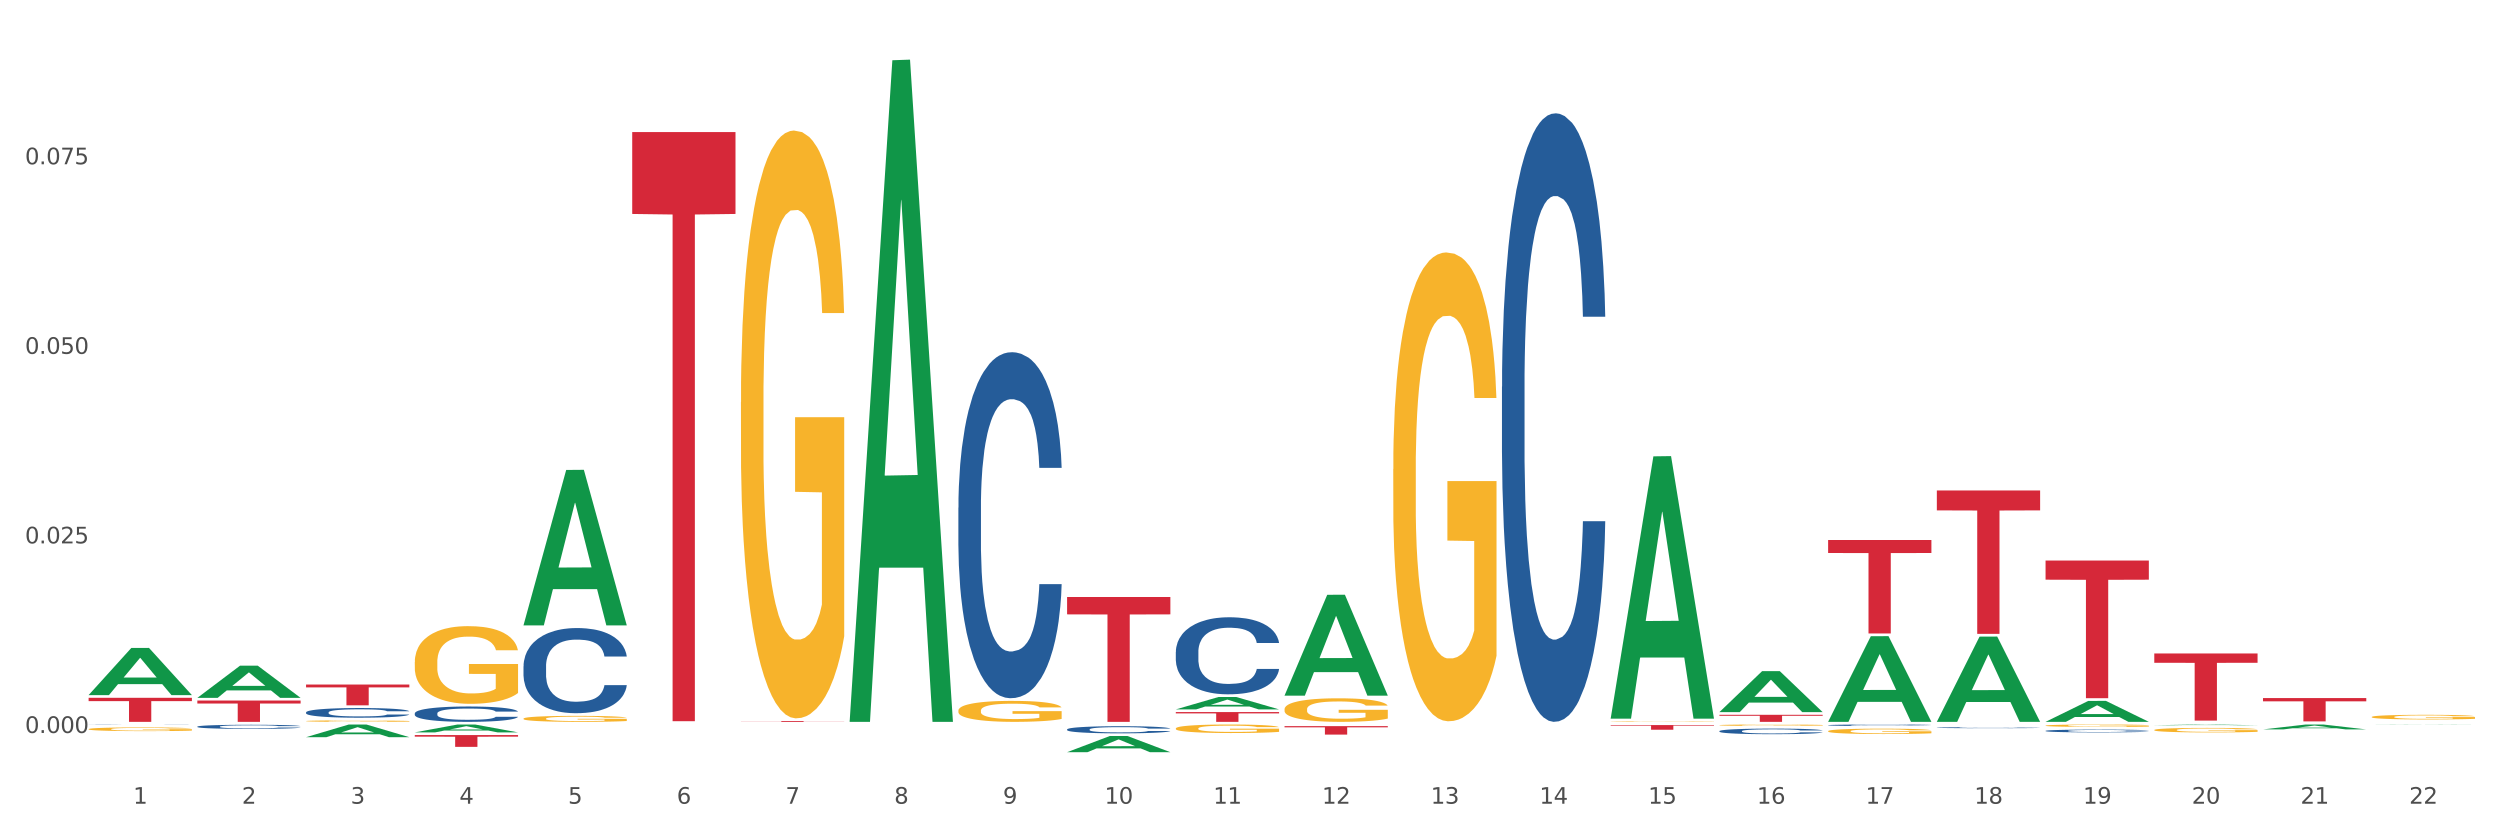 <?xml version="1.0" encoding="utf-8" standalone="no"?>
<!DOCTYPE svg PUBLIC "-//W3C//DTD SVG 1.1//EN"
  "http://www.w3.org/Graphics/SVG/1.1/DTD/svg11.dtd">
<svg xmlns:xlink="http://www.w3.org/1999/xlink" width="1080pt" height="360pt" viewBox="0 0 1080 360" xmlns="http://www.w3.org/2000/svg" version="1.1">
 <rect x="0" y="0" width="1080" height="360" fill="#333333" stroke="none"/>
 <defs>
  <style type="text/css">*{stroke-linejoin: round; stroke-linecap: butt}</style>
 </defs>
 <g id="figure_1">
  <g id="patch_1">
   <path d="M 0 360 
L 1080 360 
L 1080 0 
L 0 0 
z
" style="fill: #ffffff; stroke: #ffffff; stroke-linejoin: miter"/>
  </g>
  <g id="axes_1">
   <g id="matplotlib.axis_1">
    <g id="xtick_1">
     <g id="text_1">
      <!-- 1 -->
      <g style="fill: #4d4d4d" transform="translate(57.538 347.204) scale(0.096 -0.096)">
       <defs>
        <path id="DejaVuSans-31" d="M 794 531 
L 1825 531 
L 1825 4091 
L 703 3866 
L 703 4441 
L 1819 4666 
L 2450 4666 
L 2450 531 
L 3481 531 
L 3481 0 
L 794 0 
L 794 531 
z
" transform="scale(0.016)"/>
       </defs>
       <use xlink:href="#DejaVuSans-31"/>
      </g>
     </g>
    </g>
    <g id="xtick_2">
     <g id="text_2">
      <!-- 2 -->
      <g style="fill: #4d4d4d" transform="translate(104.505 347.204) scale(0.096 -0.096)">
       <defs>
        <path id="DejaVuSans-32" d="M 1228 531 
L 3431 531 
L 3431 0 
L 469 0 
L 469 531 
Q 828 903 1448 1529 
Q 2069 2156 2228 2338 
Q 2531 2678 2651 2914 
Q 2772 3150 2772 3378 
Q 2772 3750 2511 3984 
Q 2250 4219 1831 4219 
Q 1534 4219 1204 4116 
Q 875 4013 500 3803 
L 500 4441 
Q 881 4594 1212 4672 
Q 1544 4750 1819 4750 
Q 2544 4750 2975 4387 
Q 3406 4025 3406 3419 
Q 3406 3131 3298 2873 
Q 3191 2616 2906 2266 
Q 2828 2175 2409 1742 
Q 1991 1309 1228 531 
z
" transform="scale(0.016)"/>
       </defs>
       <use xlink:href="#DejaVuSans-32"/>
      </g>
     </g>
    </g>
    <g id="xtick_3">
     <g id="text_3">
      <!-- 3 -->
      <g style="fill: #4d4d4d" transform="translate(151.471 347.204) scale(0.096 -0.096)">
       <defs>
        <path id="DejaVuSans-33" d="M 2597 2516 
Q 3050 2419 3304 2112 
Q 3559 1806 3559 1356 
Q 3559 666 3084 287 
Q 2609 -91 1734 -91 
Q 1441 -91 1130 -33 
Q 819 25 488 141 
L 488 750 
Q 750 597 1062 519 
Q 1375 441 1716 441 
Q 2309 441 2620 675 
Q 2931 909 2931 1356 
Q 2931 1769 2642 2001 
Q 2353 2234 1838 2234 
L 1294 2234 
L 1294 2753 
L 1863 2753 
Q 2328 2753 2575 2939 
Q 2822 3125 2822 3475 
Q 2822 3834 2567 4026 
Q 2313 4219 1838 4219 
Q 1578 4219 1281 4162 
Q 984 4106 628 3988 
L 628 4550 
Q 988 4650 1302 4700 
Q 1616 4750 1894 4750 
Q 2613 4750 3031 4423 
Q 3450 4097 3450 3541 
Q 3450 3153 3228 2886 
Q 3006 2619 2597 2516 
z
" transform="scale(0.016)"/>
       </defs>
       <use xlink:href="#DejaVuSans-33"/>
      </g>
     </g>
    </g>
    <g id="xtick_4">
     <g id="text_4">
      <!-- 4 -->
      <g style="fill: #4d4d4d" transform="translate(198.438 347.204) scale(0.096 -0.096)">
       <defs>
        <path id="DejaVuSans-34" d="M 2419 4116 
L 825 1625 
L 2419 1625 
L 2419 4116 
z
M 2253 4666 
L 3047 4666 
L 3047 1625 
L 3713 1625 
L 3713 1100 
L 3047 1100 
L 3047 0 
L 2419 0 
L 2419 1100 
L 313 1100 
L 313 1709 
L 2253 4666 
z
" transform="scale(0.016)"/>
       </defs>
       <use xlink:href="#DejaVuSans-34"/>
      </g>
     </g>
    </g>
    <g id="xtick_5">
     <g id="text_5">
      <!-- 5 -->
      <g style="fill: #4d4d4d" transform="translate(245.405 347.204) scale(0.096 -0.096)">
       <defs>
        <path id="DejaVuSans-35" d="M 691 4666 
L 3169 4666 
L 3169 4134 
L 1269 4134 
L 1269 2991 
Q 1406 3038 1543 3061 
Q 1681 3084 1819 3084 
Q 2600 3084 3056 2656 
Q 3513 2228 3513 1497 
Q 3513 744 3044 326 
Q 2575 -91 1722 -91 
Q 1428 -91 1123 -41 
Q 819 9 494 109 
L 494 744 
Q 775 591 1075 516 
Q 1375 441 1709 441 
Q 2250 441 2565 725 
Q 2881 1009 2881 1497 
Q 2881 1984 2565 2268 
Q 2250 2553 1709 2553 
Q 1456 2553 1204 2497 
Q 953 2441 691 2322 
L 691 4666 
z
" transform="scale(0.016)"/>
       </defs>
       <use xlink:href="#DejaVuSans-35"/>
      </g>
     </g>
    </g>
    <g id="xtick_6">
     <g id="text_6">
      <!-- 6 -->
      <g style="fill: #4d4d4d" transform="translate(292.371 347.204) scale(0.096 -0.096)">
       <defs>
        <path id="DejaVuSans-36" d="M 2113 2584 
Q 1688 2584 1439 2293 
Q 1191 2003 1191 1497 
Q 1191 994 1439 701 
Q 1688 409 2113 409 
Q 2538 409 2786 701 
Q 3034 994 3034 1497 
Q 3034 2003 2786 2293 
Q 2538 2584 2113 2584 
z
M 3366 4563 
L 3366 3988 
Q 3128 4100 2886 4159 
Q 2644 4219 2406 4219 
Q 1781 4219 1451 3797 
Q 1122 3375 1075 2522 
Q 1259 2794 1537 2939 
Q 1816 3084 2150 3084 
Q 2853 3084 3261 2657 
Q 3669 2231 3669 1497 
Q 3669 778 3244 343 
Q 2819 -91 2113 -91 
Q 1303 -91 875 529 
Q 447 1150 447 2328 
Q 447 3434 972 4092 
Q 1497 4750 2381 4750 
Q 2619 4750 2861 4703 
Q 3103 4656 3366 4563 
z
" transform="scale(0.016)"/>
       </defs>
       <use xlink:href="#DejaVuSans-36"/>
      </g>
     </g>
    </g>
    <g id="xtick_7">
     <g id="text_7">
      <!-- 7 -->
      <g style="fill: #4d4d4d" transform="translate(339.338 347.204) scale(0.096 -0.096)">
       <defs>
        <path id="DejaVuSans-37" d="M 525 4666 
L 3525 4666 
L 3525 4397 
L 1831 0 
L 1172 0 
L 2766 4134 
L 525 4134 
L 525 4666 
z
" transform="scale(0.016)"/>
       </defs>
       <use xlink:href="#DejaVuSans-37"/>
      </g>
     </g>
    </g>
    <g id="xtick_8">
     <g id="text_8">
      <!-- 8 -->
      <g style="fill: #4d4d4d" transform="translate(386.304 347.204) scale(0.096 -0.096)">
       <defs>
        <path id="DejaVuSans-38" d="M 2034 2216 
Q 1584 2216 1326 1975 
Q 1069 1734 1069 1313 
Q 1069 891 1326 650 
Q 1584 409 2034 409 
Q 2484 409 2743 651 
Q 3003 894 3003 1313 
Q 3003 1734 2745 1975 
Q 2488 2216 2034 2216 
z
M 1403 2484 
Q 997 2584 770 2862 
Q 544 3141 544 3541 
Q 544 4100 942 4425 
Q 1341 4750 2034 4750 
Q 2731 4750 3128 4425 
Q 3525 4100 3525 3541 
Q 3525 3141 3298 2862 
Q 3072 2584 2669 2484 
Q 3125 2378 3379 2068 
Q 3634 1759 3634 1313 
Q 3634 634 3220 271 
Q 2806 -91 2034 -91 
Q 1263 -91 848 271 
Q 434 634 434 1313 
Q 434 1759 690 2068 
Q 947 2378 1403 2484 
z
M 1172 3481 
Q 1172 3119 1398 2916 
Q 1625 2713 2034 2713 
Q 2441 2713 2670 2916 
Q 2900 3119 2900 3481 
Q 2900 3844 2670 4047 
Q 2441 4250 2034 4250 
Q 1625 4250 1398 4047 
Q 1172 3844 1172 3481 
z
" transform="scale(0.016)"/>
       </defs>
       <use xlink:href="#DejaVuSans-38"/>
      </g>
     </g>
    </g>
    <g id="xtick_9">
     <g id="text_9">
      <!-- 9 -->
      <g style="fill: #4d4d4d" transform="translate(433.271 347.204) scale(0.096 -0.096)">
       <defs>
        <path id="DejaVuSans-39" d="M 703 97 
L 703 672 
Q 941 559 1184 500 
Q 1428 441 1663 441 
Q 2288 441 2617 861 
Q 2947 1281 2994 2138 
Q 2813 1869 2534 1725 
Q 2256 1581 1919 1581 
Q 1219 1581 811 2004 
Q 403 2428 403 3163 
Q 403 3881 828 4315 
Q 1253 4750 1959 4750 
Q 2769 4750 3195 4129 
Q 3622 3509 3622 2328 
Q 3622 1225 3098 567 
Q 2575 -91 1691 -91 
Q 1453 -91 1209 -44 
Q 966 3 703 97 
z
M 1959 2075 
Q 2384 2075 2632 2365 
Q 2881 2656 2881 3163 
Q 2881 3666 2632 3958 
Q 2384 4250 1959 4250 
Q 1534 4250 1286 3958 
Q 1038 3666 1038 3163 
Q 1038 2656 1286 2365 
Q 1534 2075 1959 2075 
z
" transform="scale(0.016)"/>
       </defs>
       <use xlink:href="#DejaVuSans-39"/>
      </g>
     </g>
    </g>
    <g id="xtick_10">
     <g id="text_10">
      <!-- 10 -->
      <g style="fill: #4d4d4d" transform="translate(477.184 347.204) scale(0.096 -0.096)">
       <defs>
        <path id="DejaVuSans-30" d="M 2034 4250 
Q 1547 4250 1301 3770 
Q 1056 3291 1056 2328 
Q 1056 1369 1301 889 
Q 1547 409 2034 409 
Q 2525 409 2770 889 
Q 3016 1369 3016 2328 
Q 3016 3291 2770 3770 
Q 2525 4250 2034 4250 
z
M 2034 4750 
Q 2819 4750 3233 4129 
Q 3647 3509 3647 2328 
Q 3647 1150 3233 529 
Q 2819 -91 2034 -91 
Q 1250 -91 836 529 
Q 422 1150 422 2328 
Q 422 3509 836 4129 
Q 1250 4750 2034 4750 
z
" transform="scale(0.016)"/>
       </defs>
       <use xlink:href="#DejaVuSans-31"/>
       <use xlink:href="#DejaVuSans-30" transform="translate(63.623 0)"/>
      </g>
     </g>
    </g>
    <g id="xtick_11">
     <g id="text_11">
      <!-- 11 -->
      <g style="fill: #4d4d4d" transform="translate(524.15 347.204) scale(0.096 -0.096)">
       <use xlink:href="#DejaVuSans-31"/>
       <use xlink:href="#DejaVuSans-31" transform="translate(63.623 0)"/>
      </g>
     </g>
    </g>
    <g id="xtick_12">
     <g id="text_12">
      <!-- 12 -->
      <g style="fill: #4d4d4d" transform="translate(571.117 347.204) scale(0.096 -0.096)">
       <use xlink:href="#DejaVuSans-31"/>
       <use xlink:href="#DejaVuSans-32" transform="translate(63.623 0)"/>
      </g>
     </g>
    </g>
    <g id="xtick_13">
     <g id="text_13">
      <!-- 13 -->
      <g style="fill: #4d4d4d" transform="translate(618.083 347.204) scale(0.096 -0.096)">
       <use xlink:href="#DejaVuSans-31"/>
       <use xlink:href="#DejaVuSans-33" transform="translate(63.623 0)"/>
      </g>
     </g>
    </g>
    <g id="xtick_14">
     <g id="text_14">
      <!-- 14 -->
      <g style="fill: #4d4d4d" transform="translate(665.05 347.204) scale(0.096 -0.096)">
       <use xlink:href="#DejaVuSans-31"/>
       <use xlink:href="#DejaVuSans-34" transform="translate(63.623 0)"/>
      </g>
     </g>
    </g>
    <g id="xtick_15">
     <g id="text_15">
      <!-- 15 -->
      <g style="fill: #4d4d4d" transform="translate(712.017 347.204) scale(0.096 -0.096)">
       <use xlink:href="#DejaVuSans-31"/>
       <use xlink:href="#DejaVuSans-35" transform="translate(63.623 0)"/>
      </g>
     </g>
    </g>
    <g id="xtick_16">
     <g id="text_16">
      <!-- 16 -->
      <g style="fill: #4d4d4d" transform="translate(758.983 347.204) scale(0.096 -0.096)">
       <use xlink:href="#DejaVuSans-31"/>
       <use xlink:href="#DejaVuSans-36" transform="translate(63.623 0)"/>
      </g>
     </g>
    </g>
    <g id="xtick_17">
     <g id="text_17">
      <!-- 17 -->
      <g style="fill: #4d4d4d" transform="translate(805.95 347.204) scale(0.096 -0.096)">
       <use xlink:href="#DejaVuSans-31"/>
       <use xlink:href="#DejaVuSans-37" transform="translate(63.623 0)"/>
      </g>
     </g>
    </g>
    <g id="xtick_18">
     <g id="text_18">
      <!-- 18 -->
      <g style="fill: #4d4d4d" transform="translate(852.916 347.204) scale(0.096 -0.096)">
       <use xlink:href="#DejaVuSans-31"/>
       <use xlink:href="#DejaVuSans-38" transform="translate(63.623 0)"/>
      </g>
     </g>
    </g>
    <g id="xtick_19">
     <g id="text_19">
      <!-- 19 -->
      <g style="fill: #4d4d4d" transform="translate(899.883 347.204) scale(0.096 -0.096)">
       <use xlink:href="#DejaVuSans-31"/>
       <use xlink:href="#DejaVuSans-39" transform="translate(63.623 0)"/>
      </g>
     </g>
    </g>
    <g id="xtick_20">
     <g id="text_20">
      <!-- 20 -->
      <g style="fill: #4d4d4d" transform="translate(946.85 347.204) scale(0.096 -0.096)">
       <use xlink:href="#DejaVuSans-32"/>
       <use xlink:href="#DejaVuSans-30" transform="translate(63.623 0)"/>
      </g>
     </g>
    </g>
    <g id="xtick_21">
     <g id="text_21">
      <!-- 21 -->
      <g style="fill: #4d4d4d" transform="translate(993.816 347.204) scale(0.096 -0.096)">
       <use xlink:href="#DejaVuSans-32"/>
       <use xlink:href="#DejaVuSans-31" transform="translate(63.623 0)"/>
      </g>
     </g>
    </g>
    <g id="xtick_22">
     <g id="text_22">
      <!-- 22 -->
      <g style="fill: #4d4d4d" transform="translate(1040.783 347.204) scale(0.096 -0.096)">
       <use xlink:href="#DejaVuSans-32"/>
       <use xlink:href="#DejaVuSans-32" transform="translate(63.623 0)"/>
      </g>
     </g>
    </g>
    <g id="xtick_23"/>
    <g id="xtick_24"/>
    <g id="xtick_25"/>
    <g id="xtick_26"/>
    <g id="xtick_27"/>
    <g id="xtick_28"/>
    <g id="xtick_29"/>
    <g id="xtick_30"/>
    <g id="xtick_31"/>
    <g id="xtick_32"/>
    <g id="xtick_33"/>
    <g id="xtick_34"/>
    <g id="xtick_35"/>
    <g id="xtick_36"/>
    <g id="xtick_37"/>
    <g id="xtick_38"/>
    <g id="xtick_39"/>
    <g id="xtick_40"/>
    <g id="xtick_41"/>
    <g id="xtick_42"/>
    <g id="xtick_43"/>
   </g>
   <g id="matplotlib.axis_2">
    <g id="ytick_1">
     <g id="text_23">
      <!-- 0.000 -->
      <g style="fill: #4d4d4d" transform="translate(10.8 316.637) scale(0.096 -0.096)">
       <defs>
        <path id="DejaVuSans-2e" d="M 684 794 
L 1344 794 
L 1344 0 
L 684 0 
L 684 794 
z
" transform="scale(0.016)"/>
       </defs>
       <use xlink:href="#DejaVuSans-30"/>
       <use xlink:href="#DejaVuSans-2e" transform="translate(63.623 0)"/>
       <use xlink:href="#DejaVuSans-30" transform="translate(95.41 0)"/>
       <use xlink:href="#DejaVuSans-30" transform="translate(159.033 0)"/>
       <use xlink:href="#DejaVuSans-30" transform="translate(222.656 0)"/>
      </g>
     </g>
    </g>
    <g id="ytick_2">
     <g id="text_24">
      <!-- 0.025 -->
      <g style="fill: #4d4d4d" transform="translate(10.8 234.748) scale(0.096 -0.096)">
       <use xlink:href="#DejaVuSans-30"/>
       <use xlink:href="#DejaVuSans-2e" transform="translate(63.623 0)"/>
       <use xlink:href="#DejaVuSans-30" transform="translate(95.41 0)"/>
       <use xlink:href="#DejaVuSans-32" transform="translate(159.033 0)"/>
       <use xlink:href="#DejaVuSans-35" transform="translate(222.656 0)"/>
      </g>
     </g>
    </g>
    <g id="ytick_3">
     <g id="text_25">
      <!-- 0.050 -->
      <g style="fill: #4d4d4d" transform="translate(10.8 152.86) scale(0.096 -0.096)">
       <use xlink:href="#DejaVuSans-30"/>
       <use xlink:href="#DejaVuSans-2e" transform="translate(63.623 0)"/>
       <use xlink:href="#DejaVuSans-30" transform="translate(95.41 0)"/>
       <use xlink:href="#DejaVuSans-35" transform="translate(159.033 0)"/>
       <use xlink:href="#DejaVuSans-30" transform="translate(222.656 0)"/>
      </g>
     </g>
    </g>
    <g id="ytick_4">
     <g id="text_26">
      <!-- 0.075 -->
      <g style="fill: #4d4d4d" transform="translate(10.8 70.971) scale(0.096 -0.096)">
       <use xlink:href="#DejaVuSans-30"/>
       <use xlink:href="#DejaVuSans-2e" transform="translate(63.623 0)"/>
       <use xlink:href="#DejaVuSans-30" transform="translate(95.41 0)"/>
       <use xlink:href="#DejaVuSans-37" transform="translate(159.033 0)"/>
       <use xlink:href="#DejaVuSans-35" transform="translate(222.656 0)"/>
      </g>
     </g>
    </g>
    <g id="ytick_5"/>
    <g id="ytick_6"/>
    <g id="ytick_7"/>
    <g id="ytick_8"/>
   </g>
   <g id="PolyCollection_1">
    <path d="M 38.283 300.249 
L 38.329 300.23 
L 56.728 279.911 
L 64.364 279.892 
L 82.901 300.287 
L 74.07 300.287 
L 70.068 295.538 
L 51.071 295.538 
L 50.933 295.614 
L 47.069 300.287 
L 38.283 300.287 
L 38.283 300.249 
L 53.462 292.703 
L 67.676 292.684 
L 60.638 284.239 
L 60.546 284.201 
L 60.454 284.258 
L 53.416 292.684 
L 53.462 292.703 
L 38.283 300.249 
z
" clip-path="url(#p6f80699f63)" style="fill: #109648"/>
    <path d="M 836.715 312.998 
L 836.768 312.998 
L 836.768 312.998 
L 836.873 312.997 
L 837.4 312.996 
L 838.19 312.995 
L 838.77 312.994 
L 839.349 312.994 
L 840.034 312.993 
L 840.877 312.993 
L 842.405 312.992 
L 843.353 312.992 
L 844.512 312.992 
L 846.619 312.991 
L 848.146 312.991 
L 849.727 312.99 
L 852.308 312.99 
L 853.994 312.99 
L 855.785 312.99 
L 857.945 312.99 
L 859.578 312.99 
L 863.16 312.99 
L 866.215 312.99 
L 867.69 312.99 
L 869.586 312.99 
L 870.587 312.99 
L 872.22 312.991 
L 873.906 312.991 
L 875.065 312.991 
L 876.803 312.992 
L 878.12 312.993 
L 879.332 312.993 
L 879.964 312.994 
L 880.438 312.994 
L 880.859 312.995 
L 881.281 312.995 
L 871.799 312.995 
L 871.43 312.995 
L 870.851 312.994 
L 870.008 312.994 
L 869.27 312.993 
L 868.006 312.993 
L 866.847 312.993 
L 865.636 312.993 
L 864.161 312.992 
L 863.002 312.992 
L 861.369 312.992 
L 858.155 312.992 
L 855.995 312.992 
L 854.52 312.993 
L 853.572 312.993 
L 852.729 312.993 
L 851.781 312.993 
L 850.675 312.994 
L 849.885 312.994 
L 849.095 312.994 
L 848.462 312.995 
L 847.883 312.995 
L 847.409 312.996 
L 847.04 312.996 
L 846.724 312.997 
L 846.461 312.998 
L 846.461 313 
L 846.566 313.001 
L 846.829 313.001 
L 847.146 313.002 
L 847.672 313.002 
L 848.146 313.003 
L 849.042 313.003 
L 850.043 313.004 
L 850.833 313.004 
L 851.623 313.004 
L 852.993 313.005 
L 854.52 313.005 
L 855.837 313.005 
L 857.628 313.006 
L 858.84 313.006 
L 859.894 313.006 
L 862.475 313.006 
L 864.319 313.006 
L 866.373 313.005 
L 867.953 313.005 
L 869.27 313.005 
L 870.745 313.005 
L 871.693 313.005 
L 871.693 313.001 
L 860.104 313.001 
L 860.104 312.999 
L 881.334 312.999 
L 881.334 313.006 
L 880.438 313.006 
L 879.437 313.006 
L 878.384 313.006 
L 876.803 313.007 
L 874.907 313.007 
L 873.221 313.007 
L 871.43 313.008 
L 869.323 313.008 
L 866.584 313.008 
L 864.898 313.008 
L 862.791 313.008 
L 860.315 313.008 
L 858.155 313.008 
L 856.048 313.008 
L 853.836 313.008 
L 851.676 313.008 
L 850.043 313.007 
L 848.41 313.007 
L 846.671 313.007 
L 845.302 313.006 
L 844.248 313.006 
L 843.089 313.006 
L 841.825 313.005 
L 840.877 313.005 
L 840.034 313.004 
L 839.138 313.004 
L 838.506 313.003 
L 837.874 313.003 
L 837.505 313.002 
L 837.084 313.001 
L 836.768 313 
L 836.715 312.998 
z
" clip-path="url(#p6f80699f63)" style="fill: #f7b32b"/>
    <path d="M 883.682 313.471 
L 883.735 313.47 
L 883.735 313.436 
L 883.84 313.407 
L 884.367 313.335 
L 885.157 313.276 
L 885.736 313.245 
L 886.316 313.219 
L 887.001 313.193 
L 887.843 313.167 
L 889.371 313.128 
L 890.319 313.108 
L 891.478 313.087 
L 893.585 313.056 
L 895.113 313.039 
L 896.693 313.025 
L 899.275 313.008 
L 900.96 313 
L 902.751 312.995 
L 904.911 312.991 
L 906.544 312.99 
L 910.126 312.993 
L 913.182 313.001 
L 914.657 313.008 
L 916.553 313.019 
L 917.554 313.027 
L 919.187 313.042 
L 920.873 313.062 
L 922.031 313.079 
L 923.77 313.112 
L 925.087 313.144 
L 926.298 313.184 
L 926.931 313.212 
L 927.405 313.237 
L 927.826 313.267 
L 928.248 313.313 
L 918.765 313.313 
L 918.397 313.28 
L 917.817 313.249 
L 916.974 313.218 
L 916.237 313.199 
L 914.973 313.175 
L 913.814 313.16 
L 912.602 313.149 
L 911.127 313.139 
L 909.968 313.134 
L 908.335 313.131 
L 905.122 313.132 
L 902.962 313.139 
L 901.487 313.149 
L 900.539 313.157 
L 899.696 313.167 
L 898.748 313.18 
L 897.642 313.2 
L 896.851 313.218 
L 896.061 313.241 
L 895.429 313.264 
L 894.85 313.29 
L 894.376 313.319 
L 894.007 313.349 
L 893.691 313.385 
L 893.427 313.445 
L 893.427 313.575 
L 893.533 313.604 
L 893.796 313.643 
L 894.112 313.673 
L 894.639 313.708 
L 895.113 313.732 
L 896.009 313.766 
L 897.009 313.795 
L 897.8 313.813 
L 898.59 313.828 
L 899.959 313.849 
L 901.487 313.866 
L 902.804 313.877 
L 904.595 313.886 
L 905.807 313.89 
L 906.86 313.892 
L 909.441 313.892 
L 911.285 313.889 
L 913.34 313.882 
L 914.92 313.874 
L 916.237 313.863 
L 917.712 313.846 
L 918.66 313.83 
L 918.66 313.631 
L 907.071 313.63 
L 907.071 313.498 
L 928.3 313.498 
L 928.3 313.886 
L 927.405 313.906 
L 926.404 313.924 
L 925.35 313.94 
L 923.77 313.96 
L 921.873 313.979 
L 920.188 313.993 
L 918.397 314.004 
L 916.29 314.014 
L 913.55 314.024 
L 911.865 314.028 
L 909.758 314.031 
L 907.282 314.032 
L 905.122 314.03 
L 903.015 314.025 
L 900.802 314.016 
L 898.642 314.004 
L 897.009 313.992 
L 895.376 313.976 
L 893.638 313.956 
L 892.268 313.937 
L 891.215 313.92 
L 890.056 313.898 
L 888.792 313.87 
L 887.843 313.844 
L 887.001 313.818 
L 886.105 313.783 
L 885.473 313.754 
L 884.841 313.717 
L 884.472 313.689 
L 884.051 313.646 
L 883.735 313.586 
L 883.682 313.471 
z
" clip-path="url(#p6f80699f63)" style="fill: #f7b32b"/>
    <path d="M 930.649 315.355 
L 930.701 315.353 
L 930.701 315.289 
L 930.807 315.234 
L 931.333 315.1 
L 932.123 314.989 
L 932.703 314.93 
L 933.282 314.882 
L 933.967 314.834 
L 934.81 314.784 
L 936.338 314.71 
L 937.286 314.673 
L 938.445 314.634 
L 940.552 314.577 
L 942.08 314.544 
L 943.66 314.518 
L 946.241 314.485 
L 947.927 314.471 
L 949.718 314.461 
L 951.878 314.453 
L 953.511 314.452 
L 957.093 314.457 
L 960.148 314.473 
L 961.623 314.485 
L 963.52 314.507 
L 964.52 314.521 
L 966.153 314.55 
L 967.839 314.587 
L 968.998 314.619 
L 970.736 314.68 
L 972.053 314.741 
L 973.265 314.816 
L 973.897 314.868 
L 974.371 314.916 
L 974.793 314.971 
L 975.214 315.059 
L 965.732 315.059 
L 965.363 314.996 
L 964.784 314.937 
L 963.941 314.88 
L 963.204 314.844 
L 961.939 314.8 
L 960.78 314.771 
L 959.569 314.75 
L 958.094 314.732 
L 956.935 314.723 
L 955.302 314.716 
L 952.088 314.718 
L 949.929 314.732 
L 948.454 314.75 
L 947.505 314.766 
L 946.663 314.784 
L 945.714 314.809 
L 944.608 314.846 
L 943.818 314.88 
L 943.028 314.923 
L 942.396 314.966 
L 941.816 315.016 
L 941.342 315.069 
L 940.973 315.125 
L 940.657 315.192 
L 940.394 315.305 
L 940.394 315.55 
L 940.499 315.605 
L 940.763 315.678 
L 941.079 315.733 
L 941.606 315.799 
L 942.08 315.844 
L 942.975 315.908 
L 943.976 315.962 
L 944.766 315.996 
L 945.556 316.024 
L 946.926 316.064 
L 948.454 316.096 
L 949.771 316.115 
L 951.562 316.133 
L 952.773 316.14 
L 953.827 316.144 
L 956.408 316.144 
L 958.252 316.139 
L 960.306 316.126 
L 961.887 316.11 
L 963.204 316.09 
L 964.679 316.058 
L 965.627 316.028 
L 965.627 315.655 
L 954.038 315.653 
L 954.038 315.405 
L 975.267 315.405 
L 975.267 316.133 
L 974.371 316.171 
L 973.37 316.205 
L 972.317 316.235 
L 970.736 316.273 
L 968.84 316.308 
L 967.154 316.333 
L 965.363 316.355 
L 963.256 316.374 
L 960.517 316.392 
L 958.831 316.399 
L 956.724 316.405 
L 954.248 316.406 
L 952.088 316.403 
L 949.981 316.394 
L 947.769 316.378 
L 945.609 316.355 
L 943.976 316.332 
L 942.343 316.303 
L 940.605 316.265 
L 939.235 316.23 
L 938.181 316.198 
L 937.023 316.157 
L 935.758 316.103 
L 934.81 316.055 
L 933.967 316.005 
L 933.072 315.941 
L 932.44 315.885 
L 931.807 315.816 
L 931.439 315.764 
L 931.017 315.683 
L 930.701 315.571 
L 930.649 315.355 
z
" clip-path="url(#p6f80699f63)" style="fill: #f7b32b"/>
    <path d="M 1024.582 309.727 
L 1024.634 309.725 
L 1024.634 309.659 
L 1024.74 309.603 
L 1025.267 309.465 
L 1026.057 309.352 
L 1026.636 309.292 
L 1027.216 309.242 
L 1027.9 309.193 
L 1028.743 309.141 
L 1030.271 309.066 
L 1031.219 309.028 
L 1032.378 308.988 
L 1034.485 308.929 
L 1036.013 308.896 
L 1037.593 308.869 
L 1040.174 308.836 
L 1041.86 308.821 
L 1043.651 308.81 
L 1045.811 308.803 
L 1047.444 308.801 
L 1051.026 308.806 
L 1054.081 308.823 
L 1055.556 308.836 
L 1057.453 308.858 
L 1058.454 308.872 
L 1060.087 308.902 
L 1061.772 308.94 
L 1062.931 308.973 
L 1064.67 309.035 
L 1065.987 309.097 
L 1067.198 309.174 
L 1067.83 309.227 
L 1068.304 309.277 
L 1068.726 309.334 
L 1069.147 309.423 
L 1059.665 309.423 
L 1059.297 309.359 
L 1058.717 309.299 
L 1057.874 309.24 
L 1057.137 309.204 
L 1055.872 309.158 
L 1054.714 309.129 
L 1053.502 309.107 
L 1052.027 309.088 
L 1050.868 309.079 
L 1049.235 309.072 
L 1046.022 309.074 
L 1043.862 309.088 
L 1042.387 309.107 
L 1041.439 309.123 
L 1040.596 309.141 
L 1039.648 309.167 
L 1038.541 309.205 
L 1037.751 309.24 
L 1036.961 309.284 
L 1036.329 309.328 
L 1035.749 309.379 
L 1035.275 309.434 
L 1034.907 309.491 
L 1034.591 309.561 
L 1034.327 309.676 
L 1034.327 309.927 
L 1034.433 309.983 
L 1034.696 310.059 
L 1035.012 310.115 
L 1035.539 310.183 
L 1036.013 310.229 
L 1036.908 310.295 
L 1037.909 310.35 
L 1038.699 310.384 
L 1039.49 310.414 
L 1040.859 310.454 
L 1042.387 310.487 
L 1043.704 310.507 
L 1045.495 310.525 
L 1046.706 310.533 
L 1047.76 310.536 
L 1050.341 310.536 
L 1052.185 310.531 
L 1054.239 310.518 
L 1055.82 310.502 
L 1057.137 310.481 
L 1058.612 310.448 
L 1059.56 310.417 
L 1059.56 310.035 
L 1047.971 310.033 
L 1047.971 309.778 
L 1069.2 309.778 
L 1069.2 310.525 
L 1068.304 310.564 
L 1067.304 310.599 
L 1066.25 310.63 
L 1064.67 310.668 
L 1062.773 310.705 
L 1061.088 310.73 
L 1059.297 310.752 
L 1057.189 310.772 
L 1054.45 310.791 
L 1052.764 310.798 
L 1050.657 310.804 
L 1048.181 310.805 
L 1046.022 310.802 
L 1043.915 310.793 
L 1041.702 310.776 
L 1039.542 310.752 
L 1037.909 310.728 
L 1036.276 310.699 
L 1034.538 310.661 
L 1033.168 310.624 
L 1032.115 310.591 
L 1030.956 310.549 
L 1029.691 310.494 
L 1028.743 310.445 
L 1027.9 310.394 
L 1027.005 310.328 
L 1026.373 310.271 
L 1025.741 310.199 
L 1025.372 310.146 
L 1024.95 310.064 
L 1024.634 309.949 
L 1024.582 309.727 
z
" clip-path="url(#p6f80699f63)" style="fill: #f7b32b"/>
    <path d="M 85.25 313.898 
L 85.302 313.896 
L 85.302 313.851 
L 85.461 313.789 
L 86.041 313.675 
L 86.779 313.589 
L 88.045 313.489 
L 88.73 313.446 
L 89.627 313.399 
L 91.473 313.323 
L 93.583 313.258 
L 95.059 313.222 
L 96.167 313.2 
L 98.646 313.159 
L 100.07 313.141 
L 101.546 313.127 
L 102.812 313.117 
L 104.922 313.106 
L 106.609 313.101 
L 108.561 313.099 
L 110.196 313.101 
L 112.358 313.107 
L 115.523 313.127 
L 116.736 313.138 
L 118.371 313.157 
L 120.058 313.183 
L 121.429 313.209 
L 123.012 313.247 
L 124.647 313.295 
L 126.229 313.357 
L 127.336 313.414 
L 128.233 313.474 
L 129.024 313.547 
L 129.604 313.627 
L 129.868 313.693 
L 120.216 313.693 
L 119.953 313.633 
L 119.425 313.568 
L 118.898 313.524 
L 118.318 313.489 
L 117.421 313.448 
L 116.63 313.422 
L 115.312 313.391 
L 114.099 313.372 
L 113.096 313.36 
L 111.883 313.351 
L 109.299 313.341 
L 107.453 313.341 
L 106.293 313.344 
L 104.869 313.352 
L 103.656 313.364 
L 102.232 313.383 
L 101.124 313.404 
L 100.017 313.432 
L 99.384 313.451 
L 98.435 313.487 
L 97.802 313.516 
L 96.958 313.567 
L 96.483 313.602 
L 95.639 313.695 
L 95.27 313.763 
L 95.112 313.81 
L 95.007 313.862 
L 95.007 314.115 
L 95.323 314.229 
L 95.587 314.277 
L 96.009 314.333 
L 96.8 314.404 
L 97.96 314.474 
L 99.173 314.524 
L 100.175 314.555 
L 101.124 314.578 
L 102.074 314.596 
L 103.234 314.612 
L 104.183 314.622 
L 105.607 314.631 
L 107.295 314.636 
L 108.614 314.636 
L 111.303 314.628 
L 112.516 314.62 
L 113.677 314.609 
L 114.942 314.591 
L 115.944 314.571 
L 116.525 314.557 
L 117.474 314.526 
L 118.212 314.493 
L 118.845 314.456 
L 119.267 314.424 
L 119.742 314.375 
L 120.111 314.32 
L 120.216 314.29 
L 129.868 314.29 
L 129.657 314.349 
L 129.288 314.406 
L 128.549 314.482 
L 127.969 314.526 
L 127.073 314.579 
L 126.123 314.625 
L 124.805 314.675 
L 123.592 314.712 
L 122.326 314.745 
L 120.955 314.774 
L 118.476 314.815 
L 117.579 314.826 
L 115.681 314.846 
L 114.204 314.857 
L 112.042 314.868 
L 109.827 314.875 
L 107.506 314.876 
L 105.449 314.873 
L 103.181 314.863 
L 101.757 314.854 
L 100.175 314.839 
L 98.329 314.816 
L 96.589 314.789 
L 94.954 314.756 
L 93.424 314.719 
L 92 314.677 
L 90.154 314.607 
L 88.783 314.539 
L 87.781 314.475 
L 87.096 314.422 
L 86.41 314.354 
L 86.041 314.307 
L 85.461 314.193 
L 85.25 314.088 
L 85.25 313.898 
z
" clip-path="url(#p6f80699f63)" style="fill: #255c99"/>
    <path d="M 85.25 302.638 
L 129.868 302.638 
L 129.868 303.917 
L 112.317 303.926 
L 112.317 311.841 
L 102.695 311.841 
L 102.695 303.926 
L 85.25 303.917 
L 85.25 302.647 
L 85.25 302.638 
z
" clip-path="url(#p6f80699f63)" style="fill: #d62839"/>
    <path d="M 132.216 295.706 
L 176.834 295.706 
L 176.834 296.959 
L 159.283 296.967 
L 159.283 304.717 
L 149.662 304.717 
L 149.662 296.967 
L 132.216 296.959 
L 132.216 295.715 
L 132.216 295.706 
z
" clip-path="url(#p6f80699f63)" style="fill: #d62839"/>
    <path d="M 179.183 317.543 
L 223.801 317.543 
L 223.801 318.251 
L 206.25 318.256 
L 206.25 322.634 
L 196.628 322.634 
L 196.628 318.256 
L 179.183 318.251 
L 179.183 317.548 
L 179.183 317.543 
z
" clip-path="url(#p6f80699f63)" style="fill: #d62839"/>
    <path d="M 789.749 315.854 
L 789.801 315.852 
L 789.801 315.776 
L 789.907 315.71 
L 790.434 315.551 
L 791.224 315.419 
L 791.803 315.349 
L 792.383 315.292 
L 793.067 315.235 
L 793.91 315.175 
L 795.438 315.088 
L 796.386 315.044 
L 797.545 314.997 
L 799.652 314.929 
L 801.18 314.891 
L 802.76 314.859 
L 805.341 314.821 
L 807.027 314.804 
L 808.818 314.791 
L 810.978 314.783 
L 812.611 314.781 
L 816.193 314.787 
L 819.248 314.806 
L 820.723 314.821 
L 822.62 314.846 
L 823.621 314.863 
L 825.254 314.897 
L 826.939 314.942 
L 828.098 314.98 
L 829.837 315.052 
L 831.154 315.124 
L 832.365 315.213 
L 832.997 315.275 
L 833.471 315.332 
L 833.893 315.398 
L 834.314 315.502 
L 824.832 315.502 
L 824.464 315.428 
L 823.884 315.358 
L 823.041 315.29 
L 822.304 315.247 
L 821.039 315.194 
L 819.881 315.16 
L 818.669 315.135 
L 817.194 315.114 
L 816.035 315.103 
L 814.402 315.095 
L 811.189 315.097 
L 809.029 315.114 
L 807.554 315.135 
L 806.606 315.154 
L 805.763 315.175 
L 804.815 315.205 
L 803.708 315.249 
L 802.918 315.29 
L 802.128 315.341 
L 801.496 315.392 
L 800.916 315.451 
L 800.442 315.515 
L 800.074 315.58 
L 799.758 315.661 
L 799.494 315.795 
L 799.494 316.085 
L 799.599 316.151 
L 799.863 316.238 
L 800.179 316.304 
L 800.706 316.383 
L 801.18 316.436 
L 802.075 316.512 
L 803.076 316.576 
L 803.866 316.616 
L 804.657 316.65 
L 806.026 316.697 
L 807.554 316.735 
L 808.871 316.758 
L 810.662 316.779 
L 811.873 316.788 
L 812.927 316.792 
L 815.508 316.792 
L 817.352 316.786 
L 819.406 316.771 
L 820.987 316.752 
L 822.304 316.728 
L 823.779 316.69 
L 824.727 316.654 
L 824.727 316.211 
L 813.138 316.209 
L 813.138 315.914 
L 834.367 315.914 
L 834.367 316.779 
L 833.471 316.824 
L 832.471 316.864 
L 831.417 316.9 
L 829.837 316.945 
L 827.94 316.987 
L 826.255 317.017 
L 824.464 317.042 
L 822.356 317.066 
L 819.617 317.087 
L 817.931 317.096 
L 815.824 317.102 
L 813.348 317.104 
L 811.189 317.1 
L 809.082 317.089 
L 806.869 317.07 
L 804.709 317.042 
L 803.076 317.015 
L 801.443 316.981 
L 799.705 316.936 
L 798.335 316.894 
L 797.282 316.856 
L 796.123 316.807 
L 794.858 316.743 
L 793.91 316.686 
L 793.067 316.627 
L 792.172 316.55 
L 791.54 316.484 
L 790.908 316.402 
L 790.539 316.34 
L 790.117 316.245 
L 789.801 316.111 
L 789.749 315.854 
z
" clip-path="url(#p6f80699f63)" style="fill: #f7b32b"/>
    <path d="M 273.116 57.06 
L 317.734 57.06 
L 317.734 92.427 
L 300.183 92.666 
L 300.183 311.555 
L 290.562 311.555 
L 290.562 92.666 
L 273.116 92.427 
L 273.116 57.299 
L 273.116 57.06 
z
" clip-path="url(#p6f80699f63)" style="fill: #d62839"/>
    <path d="M 460.982 257.911 
L 505.601 257.911 
L 505.601 265.405 
L 488.049 265.456 
L 488.049 311.841 
L 478.428 311.841 
L 478.428 265.456 
L 460.982 265.405 
L 460.982 257.961 
L 460.982 257.911 
z
" clip-path="url(#p6f80699f63)" style="fill: #d62839"/>
    <path d="M 507.949 307.612 
L 552.567 307.612 
L 552.567 308.2 
L 535.016 308.204 
L 535.016 311.841 
L 525.395 311.841 
L 525.395 308.204 
L 507.949 308.2 
L 507.949 307.616 
L 507.949 307.612 
z
" clip-path="url(#p6f80699f63)" style="fill: #d62839"/>
    <path d="M 554.916 313.69 
L 599.534 313.69 
L 599.534 314.197 
L 581.983 314.201 
L 581.983 317.337 
L 572.361 317.337 
L 572.361 314.201 
L 554.916 314.197 
L 554.916 313.694 
L 554.916 313.69 
z
" clip-path="url(#p6f80699f63)" style="fill: #d62839"/>
    <path d="M 695.815 313.219 
L 740.434 313.219 
L 740.434 313.5 
L 722.882 313.502 
L 722.882 315.237 
L 713.261 315.237 
L 713.261 313.502 
L 695.815 313.5 
L 695.815 313.221 
L 695.815 313.219 
z
" clip-path="url(#p6f80699f63)" style="fill: #d62839"/>
    <path d="M 742.782 308.798 
L 787.4 308.798 
L 787.4 309.221 
L 769.849 309.224 
L 769.849 311.841 
L 760.228 311.841 
L 760.228 309.224 
L 742.782 309.221 
L 742.782 308.801 
L 742.782 308.798 
z
" clip-path="url(#p6f80699f63)" style="fill: #d62839"/>
    <path d="M 789.749 233.285 
L 834.367 233.285 
L 834.367 238.896 
L 816.816 238.934 
L 816.816 273.665 
L 807.194 273.665 
L 807.194 238.934 
L 789.749 238.896 
L 789.749 233.322 
L 789.749 233.285 
z
" clip-path="url(#p6f80699f63)" style="fill: #d62839"/>
    <path d="M 836.715 211.873 
L 881.334 211.873 
L 881.334 220.485 
L 863.782 220.543 
L 863.782 273.844 
L 854.161 273.844 
L 854.161 220.543 
L 836.715 220.485 
L 836.715 211.931 
L 836.715 211.873 
z
" clip-path="url(#p6f80699f63)" style="fill: #d62839"/>
    <path d="M 883.682 242.16 
L 928.3 242.16 
L 928.3 250.425 
L 910.749 250.481 
L 910.749 301.636 
L 901.127 301.636 
L 901.127 250.481 
L 883.682 250.425 
L 883.682 242.216 
L 883.682 242.16 
z
" clip-path="url(#p6f80699f63)" style="fill: #d62839"/>
    <path d="M 320.083 311.484 
L 364.701 311.484 
L 364.701 311.533 
L 347.15 311.534 
L 347.15 311.841 
L 337.528 311.841 
L 337.528 311.534 
L 320.083 311.533 
L 320.083 311.484 
L 320.083 311.484 
z
" clip-path="url(#p6f80699f63)" style="fill: #d62839"/>
    <path d="M 742.782 313.273 
L 742.835 313.273 
L 742.835 313.253 
L 742.94 313.235 
L 743.467 313.193 
L 744.257 313.158 
L 744.837 313.14 
L 745.416 313.125 
L 746.101 313.11 
L 746.944 313.094 
L 748.471 313.071 
L 749.42 313.059 
L 750.578 313.047 
L 752.686 313.029 
L 754.213 313.019 
L 755.794 313.011 
L 758.375 313 
L 760.06 312.996 
L 761.852 312.993 
L 764.011 312.99 
L 765.644 312.99 
L 769.226 312.992 
L 772.282 312.997 
L 773.757 313 
L 775.653 313.007 
L 776.654 313.012 
L 778.287 313.021 
L 779.973 313.032 
L 781.132 313.042 
L 782.87 313.062 
L 784.187 313.081 
L 785.399 313.104 
L 786.031 313.12 
L 786.505 313.135 
L 786.926 313.153 
L 787.348 313.18 
L 777.866 313.18 
L 777.497 313.161 
L 776.917 313.142 
L 776.075 313.124 
L 775.337 313.113 
L 774.073 313.099 
L 772.914 313.09 
L 771.702 313.083 
L 770.227 313.078 
L 769.068 313.075 
L 767.435 313.073 
L 764.222 313.073 
L 762.062 313.078 
L 760.587 313.083 
L 759.639 313.088 
L 758.796 313.094 
L 757.848 313.102 
L 756.742 313.114 
L 755.952 313.124 
L 755.161 313.138 
L 754.529 313.151 
L 753.95 313.167 
L 753.476 313.184 
L 753.107 313.201 
L 752.791 313.222 
L 752.528 313.258 
L 752.528 313.334 
L 752.633 313.352 
L 752.896 313.375 
L 753.212 313.392 
L 753.739 313.413 
L 754.213 313.427 
L 755.109 313.447 
L 756.11 313.464 
L 756.9 313.474 
L 757.69 313.483 
L 759.06 313.496 
L 760.587 313.506 
L 761.904 313.512 
L 763.695 313.518 
L 764.907 313.52 
L 765.96 313.521 
L 768.542 313.521 
L 770.385 313.519 
L 772.44 313.515 
L 774.02 313.51 
L 775.337 313.504 
L 776.812 313.494 
L 777.76 313.484 
L 777.76 313.367 
L 766.171 313.367 
L 766.171 313.289 
L 787.4 313.289 
L 787.4 313.518 
L 786.505 313.529 
L 785.504 313.54 
L 784.45 313.549 
L 782.87 313.561 
L 780.974 313.572 
L 779.288 313.58 
L 777.497 313.587 
L 775.39 313.593 
L 772.651 313.599 
L 770.965 313.601 
L 768.858 313.603 
L 766.382 313.603 
L 764.222 313.602 
L 762.115 313.599 
L 759.902 313.594 
L 757.743 313.587 
L 756.11 313.58 
L 754.477 313.571 
L 752.738 313.559 
L 751.369 313.548 
L 750.315 313.538 
L 749.156 313.525 
L 747.892 313.508 
L 746.944 313.493 
L 746.101 313.477 
L 745.205 313.457 
L 744.573 313.44 
L 743.941 313.418 
L 743.572 313.402 
L 743.151 313.376 
L 742.835 313.341 
L 742.782 313.273 
z
" clip-path="url(#p6f80699f63)" style="fill: #f7b32b"/>
    <path d="M 695.815 311.713 
L 695.868 311.713 
L 695.868 311.705 
L 695.974 311.698 
L 696.5 311.682 
L 697.29 311.669 
L 697.87 311.661 
L 698.449 311.656 
L 699.134 311.65 
L 699.977 311.644 
L 701.505 311.635 
L 702.453 311.63 
L 703.612 311.625 
L 705.719 311.618 
L 707.247 311.615 
L 708.827 311.611 
L 711.408 311.607 
L 713.094 311.606 
L 714.885 311.604 
L 717.045 311.603 
L 718.678 311.603 
L 722.26 311.604 
L 725.315 311.606 
L 726.79 311.607 
L 728.687 311.61 
L 729.687 311.612 
L 731.32 311.615 
L 733.006 311.62 
L 734.165 311.624 
L 735.903 311.631 
L 737.22 311.638 
L 738.432 311.648 
L 739.064 311.654 
L 739.538 311.66 
L 739.96 311.666 
L 740.381 311.677 
L 730.899 311.677 
L 730.53 311.669 
L 729.951 311.662 
L 729.108 311.655 
L 728.37 311.651 
L 727.106 311.646 
L 725.947 311.642 
L 724.736 311.639 
L 723.261 311.637 
L 722.102 311.636 
L 720.469 311.635 
L 717.255 311.636 
L 715.096 311.637 
L 713.621 311.639 
L 712.672 311.641 
L 711.83 311.644 
L 710.881 311.647 
L 709.775 311.651 
L 708.985 311.655 
L 708.195 311.661 
L 707.563 311.666 
L 706.983 311.672 
L 706.509 311.678 
L 706.14 311.685 
L 705.824 311.693 
L 705.561 311.707 
L 705.561 311.737 
L 705.666 311.743 
L 705.93 311.752 
L 706.246 311.759 
L 706.773 311.767 
L 707.247 311.773 
L 708.142 311.78 
L 709.143 311.787 
L 709.933 311.791 
L 710.723 311.794 
L 712.093 311.799 
L 713.621 311.803 
L 714.938 311.806 
L 716.729 311.808 
L 717.94 311.809 
L 718.994 311.809 
L 721.575 311.809 
L 723.419 311.808 
L 725.473 311.807 
L 727.054 311.805 
L 728.37 311.803 
L 729.845 311.799 
L 730.794 311.795 
L 730.794 311.75 
L 719.205 311.749 
L 719.205 311.719 
L 740.434 311.719 
L 740.434 311.808 
L 739.538 311.812 
L 738.537 311.816 
L 737.484 311.82 
L 735.903 311.825 
L 734.007 311.829 
L 732.321 311.832 
L 730.53 311.835 
L 728.423 311.837 
L 725.684 311.839 
L 723.998 311.84 
L 721.891 311.841 
L 719.415 311.841 
L 717.255 311.84 
L 715.148 311.839 
L 712.936 311.837 
L 710.776 311.835 
L 709.143 311.832 
L 707.51 311.828 
L 705.772 311.824 
L 704.402 311.819 
L 703.348 311.816 
L 702.19 311.811 
L 700.925 311.804 
L 699.977 311.798 
L 699.134 311.792 
L 698.239 311.784 
L 697.607 311.778 
L 696.974 311.769 
L 696.606 311.763 
L 696.184 311.753 
L 695.868 311.739 
L 695.815 311.713 
z
" clip-path="url(#p6f80699f63)" style="fill: #f7b32b"/>
    <path d="M 601.882 202.647 
L 601.935 202.462 
L 601.935 195.803 
L 602.04 190.068 
L 602.567 176.195 
L 603.357 164.727 
L 603.937 158.622 
L 604.516 153.628 
L 605.201 148.634 
L 606.044 143.454 
L 607.571 135.87 
L 608.52 131.986 
L 609.679 127.916 
L 611.786 121.997 
L 613.313 118.668 
L 614.894 115.893 
L 617.475 112.563 
L 619.161 111.084 
L 620.952 109.974 
L 623.112 109.234 
L 624.745 109.049 
L 628.327 109.604 
L 631.382 111.269 
L 632.857 112.563 
L 634.753 114.783 
L 635.754 116.263 
L 637.387 119.223 
L 639.073 123.107 
L 640.232 126.437 
L 641.97 132.726 
L 643.287 139.015 
L 644.499 146.784 
L 645.131 152.148 
L 645.605 157.143 
L 646.026 162.877 
L 646.448 171.941 
L 636.966 171.941 
L 636.597 165.467 
L 636.018 159.362 
L 635.175 153.443 
L 634.437 149.744 
L 633.173 145.119 
L 632.014 142.16 
L 630.802 139.94 
L 629.328 138.09 
L 628.169 137.165 
L 626.536 136.425 
L 623.322 136.61 
L 621.162 138.09 
L 619.687 139.94 
L 618.739 141.605 
L 617.896 143.454 
L 616.948 146.044 
L 615.842 149.929 
L 615.052 153.443 
L 614.262 157.883 
L 613.629 162.322 
L 613.05 167.501 
L 612.576 173.051 
L 612.207 178.785 
L 611.891 185.814 
L 611.628 197.467 
L 611.628 222.809 
L 611.733 228.543 
L 611.996 236.127 
L 612.313 241.862 
L 612.839 248.706 
L 613.313 253.33 
L 614.209 259.989 
L 615.21 265.539 
L 616 269.053 
L 616.79 272.013 
L 618.16 276.082 
L 619.687 279.412 
L 621.004 281.447 
L 622.795 283.296 
L 624.007 284.036 
L 625.061 284.406 
L 627.642 284.406 
L 629.486 283.851 
L 631.54 282.556 
L 633.12 280.892 
L 634.437 278.857 
L 635.912 275.527 
L 636.86 272.383 
L 636.86 233.723 
L 625.271 233.538 
L 625.271 207.826 
L 646.501 207.826 
L 646.501 283.296 
L 645.605 287.181 
L 644.604 290.695 
L 643.551 293.84 
L 641.97 297.724 
L 640.074 301.424 
L 638.388 304.014 
L 636.597 306.233 
L 634.49 308.268 
L 631.751 310.118 
L 630.065 310.858 
L 627.958 311.413 
L 625.482 311.598 
L 623.322 311.228 
L 621.215 310.303 
L 619.003 308.638 
L 616.843 306.233 
L 615.21 303.829 
L 613.577 300.869 
L 611.838 296.985 
L 610.469 293.285 
L 609.415 289.955 
L 608.256 285.701 
L 606.992 280.152 
L 606.044 275.157 
L 605.201 269.978 
L 604.305 263.319 
L 603.673 257.585 
L 603.041 250.371 
L 602.672 245.006 
L 602.251 236.682 
L 601.935 225.029 
L 601.882 202.647 
z
" clip-path="url(#p6f80699f63)" style="fill: #f7b32b"/>
    <path d="M 132.216 307.747 
L 132.269 307.743 
L 132.269 307.636 
L 132.427 307.491 
L 133.007 307.223 
L 133.746 307.021 
L 135.011 306.784 
L 135.697 306.684 
L 136.594 306.574 
L 138.44 306.394 
L 140.549 306.241 
L 142.026 306.157 
L 143.133 306.103 
L 145.612 306.008 
L 147.036 305.966 
L 148.513 305.931 
L 149.779 305.908 
L 151.888 305.882 
L 153.576 305.87 
L 155.527 305.866 
L 157.162 305.87 
L 159.325 305.885 
L 162.489 305.931 
L 163.702 305.958 
L 165.337 306.004 
L 167.025 306.065 
L 168.396 306.126 
L 169.978 306.214 
L 171.613 306.329 
L 173.195 306.474 
L 174.303 306.608 
L 175.2 306.749 
L 175.991 306.921 
L 176.571 307.109 
L 176.834 307.265 
L 167.183 307.265 
L 166.919 307.124 
L 166.392 306.971 
L 165.865 306.868 
L 165.284 306.784 
L 164.388 306.688 
L 163.597 306.627 
L 162.278 306.554 
L 161.065 306.509 
L 160.063 306.482 
L 158.85 306.459 
L 156.266 306.436 
L 154.42 306.436 
L 153.26 306.444 
L 151.836 306.463 
L 150.623 306.489 
L 149.199 306.535 
L 148.091 306.585 
L 146.983 306.65 
L 146.351 306.696 
L 145.401 306.78 
L 144.768 306.849 
L 143.925 306.967 
L 143.45 307.051 
L 142.606 307.269 
L 142.237 307.43 
L 142.079 307.541 
L 141.973 307.663 
L 141.973 308.259 
L 142.29 308.527 
L 142.553 308.641 
L 142.975 308.771 
L 143.766 308.94 
L 144.927 309.104 
L 146.14 309.222 
L 147.142 309.295 
L 148.091 309.349 
L 149.04 309.391 
L 150.201 309.429 
L 151.15 309.452 
L 152.574 309.475 
L 154.262 309.486 
L 155.58 309.486 
L 158.27 309.467 
L 159.483 309.448 
L 160.643 309.421 
L 161.909 309.379 
L 162.911 309.333 
L 163.491 309.299 
L 164.441 309.226 
L 165.179 309.15 
L 165.812 309.062 
L 166.234 308.985 
L 166.708 308.871 
L 167.078 308.741 
L 167.183 308.672 
L 176.834 308.672 
L 176.624 308.81 
L 176.254 308.943 
L 175.516 309.123 
L 174.936 309.226 
L 174.039 309.352 
L 173.09 309.459 
L 171.771 309.578 
L 170.558 309.666 
L 169.293 309.742 
L 167.921 309.811 
L 165.443 309.907 
L 164.546 309.933 
L 162.647 309.979 
L 161.171 310.006 
L 159.008 310.033 
L 156.793 310.048 
L 154.473 310.052 
L 152.416 310.044 
L 150.148 310.021 
L 148.724 309.998 
L 147.142 309.964 
L 145.296 309.91 
L 143.555 309.845 
L 141.92 309.769 
L 140.391 309.681 
L 138.967 309.582 
L 137.121 309.417 
L 135.75 309.257 
L 134.748 309.108 
L 134.062 308.982 
L 133.376 308.821 
L 133.007 308.71 
L 132.427 308.443 
L 132.216 308.194 
L 132.216 307.747 
z
" clip-path="url(#p6f80699f63)" style="fill: #255c99"/>
    <path d="M 179.183 308.186 
L 179.236 308.18 
L 179.236 308.01 
L 179.394 307.78 
L 179.974 307.356 
L 180.712 307.035 
L 181.978 306.659 
L 182.664 306.501 
L 183.56 306.326 
L 185.406 306.041 
L 187.516 305.798 
L 188.993 305.665 
L 190.1 305.58 
L 192.579 305.429 
L 194.003 305.362 
L 195.48 305.307 
L 196.745 305.271 
L 198.855 305.229 
L 200.543 305.21 
L 202.494 305.204 
L 204.129 305.21 
L 206.291 305.235 
L 209.456 305.307 
L 210.669 305.35 
L 212.304 305.422 
L 213.991 305.519 
L 215.363 305.616 
L 216.945 305.756 
L 218.58 305.938 
L 220.162 306.168 
L 221.27 306.38 
L 222.166 306.604 
L 222.957 306.877 
L 223.537 307.174 
L 223.801 307.423 
L 214.15 307.423 
L 213.886 307.198 
L 213.359 306.956 
L 212.831 306.792 
L 212.251 306.659 
L 211.354 306.507 
L 210.563 306.41 
L 209.245 306.295 
L 208.032 306.222 
L 207.03 306.18 
L 205.817 306.144 
L 203.232 306.107 
L 201.386 306.107 
L 200.226 306.119 
L 198.802 306.15 
L 197.589 306.192 
L 196.165 306.265 
L 195.058 306.344 
L 193.95 306.447 
L 193.317 306.519 
L 192.368 306.653 
L 191.735 306.762 
L 190.891 306.95 
L 190.416 307.083 
L 189.573 307.429 
L 189.203 307.683 
L 189.045 307.859 
L 188.94 308.053 
L 188.94 308.998 
L 189.256 309.423 
L 189.52 309.604 
L 189.942 309.811 
L 190.733 310.077 
L 191.893 310.338 
L 193.106 310.526 
L 194.108 310.641 
L 195.058 310.726 
L 196.007 310.792 
L 197.167 310.853 
L 198.117 310.889 
L 199.541 310.926 
L 201.228 310.944 
L 202.547 310.944 
L 205.237 310.914 
L 206.45 310.883 
L 207.61 310.841 
L 208.876 310.774 
L 209.878 310.701 
L 210.458 310.647 
L 211.407 310.532 
L 212.145 310.411 
L 212.778 310.271 
L 213.2 310.15 
L 213.675 309.968 
L 214.044 309.762 
L 214.15 309.653 
L 223.801 309.653 
L 223.59 309.871 
L 223.221 310.083 
L 222.483 310.368 
L 221.902 310.532 
L 221.006 310.732 
L 220.057 310.901 
L 218.738 311.089 
L 217.525 311.229 
L 216.259 311.35 
L 214.888 311.459 
L 212.409 311.611 
L 211.513 311.653 
L 209.614 311.726 
L 208.137 311.768 
L 205.975 311.811 
L 203.76 311.835 
L 201.439 311.841 
L 199.382 311.829 
L 197.115 311.792 
L 195.691 311.756 
L 194.108 311.702 
L 192.262 311.617 
L 190.522 311.514 
L 188.887 311.392 
L 187.358 311.253 
L 185.934 311.095 
L 184.088 310.835 
L 182.716 310.58 
L 181.714 310.344 
L 181.029 310.144 
L 180.343 309.889 
L 179.974 309.714 
L 179.394 309.289 
L 179.183 308.895 
L 179.183 308.186 
z
" clip-path="url(#p6f80699f63)" style="fill: #255c99"/>
    <path d="M 226.149 287.847 
L 226.202 287.814 
L 226.202 286.873 
L 226.36 285.596 
L 226.941 283.244 
L 227.679 281.463 
L 228.945 279.38 
L 229.63 278.507 
L 230.527 277.532 
L 232.373 275.953 
L 234.482 274.609 
L 235.959 273.87 
L 237.067 273.4 
L 239.545 272.56 
L 240.969 272.19 
L 242.446 271.888 
L 243.712 271.686 
L 245.822 271.451 
L 247.509 271.35 
L 249.461 271.317 
L 251.096 271.35 
L 253.258 271.485 
L 256.422 271.888 
L 257.635 272.123 
L 259.27 272.526 
L 260.958 273.064 
L 262.329 273.601 
L 263.911 274.374 
L 265.546 275.382 
L 267.129 276.659 
L 268.236 277.835 
L 269.133 279.078 
L 269.924 280.59 
L 270.504 282.236 
L 270.768 283.614 
L 261.116 283.614 
L 260.853 282.371 
L 260.325 281.027 
L 259.798 280.12 
L 259.218 279.38 
L 258.321 278.54 
L 257.53 278.003 
L 256.211 277.364 
L 254.998 276.961 
L 253.996 276.726 
L 252.783 276.525 
L 250.199 276.323 
L 248.353 276.323 
L 247.193 276.39 
L 245.769 276.558 
L 244.556 276.793 
L 243.132 277.196 
L 242.024 277.633 
L 240.917 278.204 
L 240.284 278.608 
L 239.334 279.347 
L 238.702 279.952 
L 237.858 280.993 
L 237.383 281.732 
L 236.539 283.647 
L 236.17 285.059 
L 236.012 286.033 
L 235.906 287.108 
L 235.906 292.349 
L 236.223 294.701 
L 236.487 295.709 
L 236.908 296.852 
L 237.7 298.33 
L 238.86 299.775 
L 240.073 300.816 
L 241.075 301.455 
L 242.024 301.925 
L 242.974 302.295 
L 244.134 302.631 
L 245.083 302.832 
L 246.507 303.034 
L 248.195 303.135 
L 249.513 303.135 
L 252.203 302.967 
L 253.416 302.799 
L 254.576 302.563 
L 255.842 302.194 
L 256.844 301.791 
L 257.424 301.488 
L 258.374 300.85 
L 259.112 300.178 
L 259.745 299.405 
L 260.167 298.733 
L 260.642 297.725 
L 261.011 296.583 
L 261.116 295.978 
L 270.768 295.978 
L 270.557 297.188 
L 270.188 298.364 
L 269.449 299.943 
L 268.869 300.85 
L 267.972 301.959 
L 267.023 302.899 
L 265.705 303.941 
L 264.492 304.714 
L 263.226 305.386 
L 261.855 305.99 
L 259.376 306.83 
L 258.479 307.066 
L 256.581 307.469 
L 255.104 307.704 
L 252.941 307.939 
L 250.726 308.074 
L 248.406 308.107 
L 246.349 308.04 
L 244.081 307.838 
L 242.657 307.637 
L 241.075 307.334 
L 239.229 306.864 
L 237.489 306.293 
L 235.854 305.621 
L 234.324 304.848 
L 232.9 303.975 
L 231.054 302.53 
L 229.683 301.119 
L 228.681 299.808 
L 227.995 298.7 
L 227.31 297.288 
L 226.941 296.314 
L 226.36 293.962 
L 226.149 291.778 
L 226.149 287.847 
z
" clip-path="url(#p6f80699f63)" style="fill: #255c99"/>
    <path d="M 414.016 219.316 
L 414.069 219.18 
L 414.069 215.357 
L 414.227 210.17 
L 414.807 200.614 
L 415.545 193.379 
L 416.811 184.915 
L 417.497 181.366 
L 418.393 177.407 
L 420.239 170.991 
L 422.349 165.53 
L 423.826 162.527 
L 424.933 160.616 
L 427.412 157.203 
L 428.836 155.702 
L 430.313 154.473 
L 431.578 153.654 
L 433.688 152.698 
L 435.376 152.289 
L 437.327 152.152 
L 438.962 152.289 
L 441.124 152.835 
L 444.289 154.473 
L 445.502 155.429 
L 447.137 157.067 
L 448.824 159.251 
L 450.196 161.435 
L 451.778 164.575 
L 453.413 168.67 
L 454.995 173.858 
L 456.103 178.636 
L 456.999 183.687 
L 457.79 189.83 
L 458.37 196.519 
L 458.634 202.116 
L 448.983 202.116 
L 448.719 197.065 
L 448.192 191.604 
L 447.664 187.918 
L 447.084 184.915 
L 446.187 181.502 
L 445.396 179.318 
L 444.078 176.724 
L 442.865 175.086 
L 441.863 174.131 
L 440.65 173.312 
L 438.065 172.493 
L 436.22 172.493 
L 435.059 172.766 
L 433.635 173.448 
L 432.422 174.404 
L 430.998 176.042 
L 429.891 177.817 
L 428.783 180.137 
L 428.15 181.775 
L 427.201 184.779 
L 426.568 187.236 
L 425.724 191.468 
L 425.25 194.471 
L 424.406 202.252 
L 424.036 207.986 
L 423.878 211.945 
L 423.773 216.313 
L 423.773 237.609 
L 424.089 247.165 
L 424.353 251.26 
L 424.775 255.902 
L 425.566 261.908 
L 426.726 267.778 
L 427.939 272.01 
L 428.941 274.604 
L 429.891 276.515 
L 430.84 278.016 
L 432 279.382 
L 432.95 280.201 
L 434.374 281.02 
L 436.061 281.429 
L 437.38 281.429 
L 440.07 280.747 
L 441.283 280.064 
L 442.443 279.109 
L 443.709 277.607 
L 444.711 275.969 
L 445.291 274.74 
L 446.24 272.146 
L 446.979 269.416 
L 447.611 266.276 
L 448.033 263.546 
L 448.508 259.451 
L 448.877 254.809 
L 448.983 252.352 
L 458.634 252.352 
L 458.423 257.267 
L 458.054 262.045 
L 457.316 268.461 
L 456.735 272.146 
L 455.839 276.651 
L 454.89 280.474 
L 453.571 284.706 
L 452.358 287.845 
L 451.092 290.576 
L 449.721 293.033 
L 447.242 296.446 
L 446.346 297.401 
L 444.447 299.039 
L 442.97 299.995 
L 440.808 300.951 
L 438.593 301.497 
L 436.272 301.633 
L 434.215 301.36 
L 431.948 300.541 
L 430.524 299.722 
L 428.941 298.493 
L 427.095 296.582 
L 425.355 294.261 
L 423.72 291.531 
L 422.191 288.391 
L 420.767 284.842 
L 418.921 278.972 
L 417.549 273.239 
L 416.547 267.915 
L 415.862 263.41 
L 415.176 257.676 
L 414.807 253.717 
L 414.227 244.161 
L 414.016 235.288 
L 414.016 219.316 
z
" clip-path="url(#p6f80699f63)" style="fill: #255c99"/>
    <path d="M 460.982 315.103 
L 461.035 315.1 
L 461.035 315.022 
L 461.193 314.914 
L 461.774 314.717 
L 462.512 314.567 
L 463.778 314.393 
L 464.463 314.319 
L 465.36 314.238 
L 467.206 314.105 
L 469.315 313.992 
L 470.792 313.93 
L 471.9 313.891 
L 474.378 313.82 
L 475.802 313.789 
L 477.279 313.764 
L 478.545 313.747 
L 480.655 313.727 
L 482.342 313.719 
L 484.294 313.716 
L 485.929 313.719 
L 488.091 313.73 
L 491.255 313.764 
L 492.468 313.783 
L 494.103 313.817 
L 495.791 313.862 
L 497.162 313.908 
L 498.744 313.972 
L 500.379 314.057 
L 501.962 314.164 
L 503.069 314.263 
L 503.966 314.367 
L 504.757 314.494 
L 505.337 314.632 
L 505.601 314.748 
L 495.949 314.748 
L 495.686 314.644 
L 495.158 314.531 
L 494.631 314.455 
L 494.051 314.393 
L 493.154 314.322 
L 492.363 314.277 
L 491.044 314.223 
L 489.831 314.19 
L 488.829 314.17 
L 487.616 314.153 
L 485.032 314.136 
L 483.186 314.136 
L 482.026 314.142 
L 480.602 314.156 
L 479.389 314.175 
L 477.965 314.209 
L 476.857 314.246 
L 475.75 314.294 
L 475.117 314.328 
L 474.168 314.39 
L 473.535 314.441 
L 472.691 314.528 
L 472.216 314.59 
L 471.372 314.751 
L 471.003 314.869 
L 470.845 314.951 
L 470.739 315.041 
L 470.739 315.481 
L 471.056 315.679 
L 471.32 315.763 
L 471.741 315.859 
L 472.533 315.983 
L 473.693 316.104 
L 474.906 316.192 
L 475.908 316.245 
L 476.857 316.285 
L 477.807 316.316 
L 478.967 316.344 
L 479.916 316.361 
L 481.34 316.378 
L 483.028 316.386 
L 484.346 316.386 
L 487.036 316.372 
L 488.249 316.358 
L 489.409 316.339 
L 490.675 316.308 
L 491.677 316.274 
L 492.257 316.248 
L 493.207 316.195 
L 493.945 316.138 
L 494.578 316.073 
L 495 316.017 
L 495.475 315.932 
L 495.844 315.837 
L 495.949 315.786 
L 505.601 315.786 
L 505.39 315.887 
L 505.021 315.986 
L 504.282 316.119 
L 503.702 316.195 
L 502.805 316.288 
L 501.856 316.367 
L 500.538 316.454 
L 499.325 316.519 
L 498.059 316.575 
L 496.688 316.626 
L 494.209 316.697 
L 493.312 316.716 
L 491.414 316.75 
L 489.937 316.77 
L 487.775 316.79 
L 485.559 316.801 
L 483.239 316.804 
L 481.182 316.798 
L 478.914 316.781 
L 477.49 316.764 
L 475.908 316.739 
L 474.062 316.7 
L 472.322 316.652 
L 470.687 316.595 
L 469.157 316.53 
L 467.733 316.457 
L 465.887 316.336 
L 464.516 316.217 
L 463.514 316.107 
L 462.828 316.014 
L 462.143 315.896 
L 461.774 315.814 
L 461.193 315.617 
L 460.982 315.433 
L 460.982 315.103 
z
" clip-path="url(#p6f80699f63)" style="fill: #255c99"/>
    <path d="M 507.949 281.615 
L 508.002 281.585 
L 508.002 280.734 
L 508.16 279.578 
L 508.74 277.45 
L 509.479 275.839 
L 510.744 273.954 
L 511.43 273.163 
L 512.327 272.282 
L 514.172 270.853 
L 516.282 269.637 
L 517.759 268.968 
L 518.866 268.542 
L 521.345 267.782 
L 522.769 267.448 
L 524.246 267.174 
L 525.512 266.992 
L 527.621 266.779 
L 529.309 266.688 
L 531.26 266.657 
L 532.895 266.688 
L 535.058 266.809 
L 538.222 267.174 
L 539.435 267.387 
L 541.07 267.752 
L 542.758 268.238 
L 544.129 268.725 
L 545.711 269.424 
L 547.346 270.336 
L 548.928 271.491 
L 550.036 272.555 
L 550.932 273.68 
L 551.723 275.048 
L 552.304 276.538 
L 552.567 277.785 
L 542.916 277.785 
L 542.652 276.66 
L 542.125 275.444 
L 541.597 274.623 
L 541.017 273.954 
L 540.121 273.194 
L 539.33 272.707 
L 538.011 272.13 
L 536.798 271.765 
L 535.796 271.552 
L 534.583 271.37 
L 531.999 271.187 
L 530.153 271.187 
L 528.992 271.248 
L 527.568 271.4 
L 526.355 271.613 
L 524.931 271.978 
L 523.824 272.373 
L 522.716 272.89 
L 522.083 273.255 
L 521.134 273.924 
L 520.501 274.471 
L 519.657 275.413 
L 519.183 276.082 
L 518.339 277.815 
L 517.97 279.092 
L 517.811 279.974 
L 517.706 280.947 
L 517.706 285.689 
L 518.022 287.817 
L 518.286 288.73 
L 518.708 289.763 
L 519.499 291.101 
L 520.659 292.408 
L 521.872 293.351 
L 522.875 293.928 
L 523.824 294.354 
L 524.773 294.688 
L 525.933 294.992 
L 526.883 295.175 
L 528.307 295.357 
L 529.994 295.448 
L 531.313 295.448 
L 534.003 295.296 
L 535.216 295.144 
L 536.376 294.932 
L 537.642 294.597 
L 538.644 294.232 
L 539.224 293.959 
L 540.173 293.381 
L 540.912 292.773 
L 541.545 292.074 
L 541.967 291.466 
L 542.441 290.554 
L 542.81 289.52 
L 542.916 288.973 
L 552.567 288.973 
L 552.356 290.067 
L 551.987 291.131 
L 551.249 292.56 
L 550.669 293.381 
L 549.772 294.384 
L 548.823 295.236 
L 547.504 296.178 
L 546.291 296.877 
L 545.025 297.485 
L 543.654 298.033 
L 541.175 298.793 
L 540.279 299.006 
L 538.38 299.37 
L 536.903 299.583 
L 534.741 299.796 
L 532.526 299.918 
L 530.205 299.948 
L 528.149 299.887 
L 525.881 299.705 
L 524.457 299.522 
L 522.875 299.249 
L 521.029 298.823 
L 519.288 298.306 
L 517.653 297.698 
L 516.124 296.999 
L 514.7 296.209 
L 512.854 294.901 
L 511.483 293.624 
L 510.481 292.439 
L 509.795 291.435 
L 509.109 290.158 
L 508.74 289.277 
L 508.16 287.149 
L 507.949 285.172 
L 507.949 281.615 
z
" clip-path="url(#p6f80699f63)" style="fill: #255c99"/>
    <path d="M 648.849 167.072 
L 648.902 166.832 
L 648.902 160.109 
L 649.06 150.986 
L 649.64 134.18 
L 650.378 121.456 
L 651.644 106.571 
L 652.33 100.329 
L 653.226 93.367 
L 655.072 82.083 
L 657.182 72.479 
L 658.659 67.198 
L 659.766 63.837 
L 662.245 57.834 
L 663.669 55.194 
L 665.146 53.033 
L 666.411 51.592 
L 668.521 49.912 
L 670.209 49.192 
L 672.16 48.951 
L 673.795 49.192 
L 675.957 50.152 
L 679.122 53.033 
L 680.335 54.713 
L 681.97 57.594 
L 683.657 61.436 
L 685.029 65.277 
L 686.611 70.799 
L 688.246 78.001 
L 689.828 87.124 
L 690.936 95.527 
L 691.832 104.41 
L 692.623 115.214 
L 693.203 126.978 
L 693.467 136.821 
L 683.816 136.821 
L 683.552 127.938 
L 683.025 118.335 
L 682.497 111.853 
L 681.917 106.571 
L 681.02 100.569 
L 680.229 96.728 
L 678.911 92.166 
L 677.698 89.285 
L 676.696 87.605 
L 675.483 86.164 
L 672.898 84.724 
L 671.053 84.724 
L 669.892 85.204 
L 668.468 86.404 
L 667.255 88.085 
L 665.831 90.966 
L 664.724 94.087 
L 663.616 98.168 
L 662.983 101.049 
L 662.034 106.331 
L 661.401 110.652 
L 660.557 118.095 
L 660.083 123.377 
L 659.239 137.061 
L 658.87 147.145 
L 658.711 154.107 
L 658.606 161.79 
L 658.606 199.243 
L 658.922 216.048 
L 659.186 223.251 
L 659.608 231.414 
L 660.399 241.977 
L 661.559 252.301 
L 662.772 259.743 
L 663.774 264.305 
L 664.724 267.666 
L 665.673 270.307 
L 666.833 272.708 
L 667.783 274.148 
L 669.207 275.589 
L 670.894 276.309 
L 672.213 276.309 
L 674.903 275.108 
L 676.116 273.908 
L 677.276 272.227 
L 678.542 269.587 
L 679.544 266.706 
L 680.124 264.545 
L 681.073 259.983 
L 681.812 255.182 
L 682.444 249.66 
L 682.866 244.858 
L 683.341 237.656 
L 683.71 229.493 
L 683.816 225.171 
L 693.467 225.171 
L 693.256 233.814 
L 692.887 242.217 
L 692.149 253.501 
L 691.569 259.983 
L 690.672 267.906 
L 689.723 274.628 
L 688.404 282.071 
L 687.191 287.593 
L 685.925 292.394 
L 684.554 296.716 
L 682.075 302.718 
L 681.179 304.398 
L 679.28 307.279 
L 677.803 308.96 
L 675.641 310.641 
L 673.426 311.601 
L 671.105 311.841 
L 669.048 311.361 
L 666.781 309.92 
L 665.357 308.48 
L 663.774 306.319 
L 661.928 302.958 
L 660.188 298.877 
L 658.553 294.075 
L 657.024 288.553 
L 655.6 282.311 
L 653.754 271.987 
L 652.382 261.904 
L 651.38 252.541 
L 650.695 244.618 
L 650.009 234.535 
L 649.64 227.572 
L 649.06 210.767 
L 648.849 195.161 
L 648.849 167.072 
z
" clip-path="url(#p6f80699f63)" style="fill: #255c99"/>
    <path d="M 742.782 315.841 
L 742.835 315.838 
L 742.835 315.776 
L 742.993 315.692 
L 743.573 315.537 
L 744.312 315.42 
L 745.577 315.283 
L 746.263 315.226 
L 747.16 315.161 
L 749.005 315.057 
L 751.115 314.969 
L 752.592 314.92 
L 753.699 314.889 
L 756.178 314.834 
L 757.602 314.81 
L 759.079 314.79 
L 760.345 314.777 
L 762.454 314.761 
L 764.142 314.754 
L 766.093 314.752 
L 767.728 314.754 
L 769.891 314.763 
L 773.055 314.79 
L 774.268 314.805 
L 775.903 314.832 
L 777.591 314.867 
L 778.962 314.903 
L 780.544 314.953 
L 782.179 315.02 
L 783.761 315.104 
L 784.869 315.181 
L 785.765 315.263 
L 786.557 315.363 
L 787.137 315.471 
L 787.4 315.562 
L 777.749 315.562 
L 777.485 315.48 
L 776.958 315.391 
L 776.43 315.332 
L 775.85 315.283 
L 774.954 315.228 
L 774.163 315.192 
L 772.844 315.15 
L 771.631 315.124 
L 770.629 315.108 
L 769.416 315.095 
L 766.832 315.082 
L 764.986 315.082 
L 763.825 315.086 
L 762.401 315.097 
L 761.188 315.113 
L 759.764 315.139 
L 758.657 315.168 
L 757.549 315.206 
L 756.916 315.232 
L 755.967 315.281 
L 755.334 315.321 
L 754.49 315.389 
L 754.016 315.438 
L 753.172 315.564 
L 752.803 315.657 
L 752.645 315.721 
L 752.539 315.792 
L 752.539 316.137 
L 752.855 316.292 
L 753.119 316.358 
L 753.541 316.433 
L 754.332 316.531 
L 755.492 316.626 
L 756.706 316.694 
L 757.708 316.736 
L 758.657 316.767 
L 759.606 316.792 
L 760.767 316.814 
L 761.716 316.827 
L 763.14 316.84 
L 764.828 316.847 
L 766.146 316.847 
L 768.836 316.836 
L 770.049 316.825 
L 771.209 316.809 
L 772.475 316.785 
L 773.477 316.759 
L 774.057 316.739 
L 775.006 316.697 
L 775.745 316.652 
L 776.378 316.602 
L 776.8 316.557 
L 777.274 316.491 
L 777.643 316.416 
L 777.749 316.376 
L 787.4 316.376 
L 787.189 316.456 
L 786.82 316.533 
L 786.082 316.637 
L 785.502 316.697 
L 784.605 316.77 
L 783.656 316.832 
L 782.337 316.9 
L 781.124 316.951 
L 779.859 316.995 
L 778.487 317.035 
L 776.008 317.09 
L 775.112 317.106 
L 773.213 317.132 
L 771.737 317.148 
L 769.574 317.163 
L 767.359 317.172 
L 765.038 317.174 
L 762.982 317.17 
L 760.714 317.157 
L 759.29 317.144 
L 757.708 317.124 
L 755.862 317.093 
L 754.121 317.055 
L 752.486 317.011 
L 750.957 316.96 
L 749.533 316.902 
L 747.687 316.807 
L 746.316 316.714 
L 745.314 316.628 
L 744.628 316.555 
L 743.942 316.462 
L 743.573 316.398 
L 742.993 316.243 
L 742.782 316.099 
L 742.782 315.841 
z
" clip-path="url(#p6f80699f63)" style="fill: #255c99"/>
    <path d="M 789.749 313.278 
L 789.801 313.278 
L 789.801 313.261 
L 789.96 313.239 
L 790.54 313.198 
L 791.278 313.167 
L 792.544 313.131 
L 793.23 313.115 
L 794.126 313.098 
L 795.972 313.071 
L 798.082 313.047 
L 799.558 313.034 
L 800.666 313.026 
L 803.145 313.012 
L 804.569 313.005 
L 806.045 313 
L 807.311 312.996 
L 809.421 312.992 
L 811.109 312.99 
L 813.06 312.99 
L 814.695 312.99 
L 816.857 312.993 
L 820.022 313 
L 821.235 313.004 
L 822.87 313.011 
L 824.557 313.02 
L 825.929 313.03 
L 827.511 313.043 
L 829.146 313.061 
L 830.728 313.083 
L 831.835 313.104 
L 832.732 313.125 
L 833.523 313.152 
L 834.103 313.18 
L 834.367 313.204 
L 824.715 313.204 
L 824.452 313.183 
L 823.924 313.159 
L 823.397 313.143 
L 822.817 313.131 
L 821.92 313.116 
L 821.129 313.106 
L 819.811 313.095 
L 818.598 313.088 
L 817.596 313.084 
L 816.383 313.081 
L 813.798 313.077 
L 811.952 313.077 
L 810.792 313.078 
L 809.368 313.081 
L 808.155 313.085 
L 806.731 313.092 
L 805.624 313.1 
L 804.516 313.11 
L 803.883 313.117 
L 802.934 313.13 
L 802.301 313.14 
L 801.457 313.159 
L 800.982 313.172 
L 800.139 313.205 
L 799.769 313.23 
L 799.611 313.247 
L 799.506 313.265 
L 799.506 313.357 
L 799.822 313.398 
L 800.086 313.415 
L 800.508 313.435 
L 801.299 313.461 
L 802.459 313.486 
L 803.672 313.504 
L 804.674 313.516 
L 805.624 313.524 
L 806.573 313.53 
L 807.733 313.536 
L 808.682 313.54 
L 810.106 313.543 
L 811.794 313.545 
L 813.113 313.545 
L 815.802 313.542 
L 817.015 313.539 
L 818.176 313.535 
L 819.441 313.528 
L 820.444 313.521 
L 821.024 313.516 
L 821.973 313.505 
L 822.711 313.493 
L 823.344 313.48 
L 823.766 313.468 
L 824.241 313.451 
L 824.61 313.431 
L 824.715 313.42 
L 834.367 313.42 
L 834.156 313.441 
L 833.787 313.462 
L 833.048 313.489 
L 832.468 313.505 
L 831.572 313.524 
L 830.622 313.541 
L 829.304 313.559 
L 828.091 313.572 
L 826.825 313.584 
L 825.454 313.595 
L 822.975 313.609 
L 822.078 313.613 
L 820.18 313.62 
L 818.703 313.625 
L 816.541 313.629 
L 814.326 313.631 
L 812.005 313.632 
L 809.948 313.63 
L 807.68 313.627 
L 806.256 313.623 
L 804.674 313.618 
L 802.828 313.61 
L 801.088 313.6 
L 799.453 313.588 
L 797.923 313.575 
L 796.499 313.56 
L 794.654 313.534 
L 793.282 313.51 
L 792.28 313.487 
L 791.595 313.468 
L 790.909 313.443 
L 790.54 313.426 
L 789.96 313.385 
L 789.749 313.347 
L 789.749 313.278 
z
" clip-path="url(#p6f80699f63)" style="fill: #255c99"/>
    <path d="M 836.715 314.348 
L 836.768 314.348 
L 836.768 314.337 
L 836.926 314.322 
L 837.506 314.295 
L 838.245 314.274 
L 839.511 314.25 
L 840.196 314.24 
L 841.093 314.229 
L 842.939 314.211 
L 845.048 314.195 
L 846.525 314.186 
L 847.633 314.181 
L 850.111 314.171 
L 851.535 314.167 
L 853.012 314.164 
L 854.278 314.161 
L 856.387 314.159 
L 858.075 314.157 
L 860.027 314.157 
L 861.661 314.157 
L 863.824 314.159 
L 866.988 314.164 
L 868.201 314.166 
L 869.836 314.171 
L 871.524 314.177 
L 872.895 314.183 
L 874.477 314.192 
L 876.112 314.204 
L 877.694 314.219 
L 878.802 314.232 
L 879.699 314.247 
L 880.49 314.264 
L 881.07 314.283 
L 881.334 314.299 
L 871.682 314.299 
L 871.418 314.285 
L 870.891 314.269 
L 870.364 314.259 
L 869.783 314.25 
L 868.887 314.24 
L 868.096 314.234 
L 866.777 314.227 
L 865.564 314.222 
L 864.562 314.219 
L 863.349 314.217 
L 860.765 314.215 
L 858.919 314.215 
L 857.759 314.216 
L 856.335 314.218 
L 855.122 314.22 
L 853.698 314.225 
L 852.59 314.23 
L 851.483 314.237 
L 850.85 314.241 
L 849.9 314.25 
L 849.267 314.257 
L 848.424 314.269 
L 847.949 314.277 
L 847.105 314.3 
L 846.736 314.316 
L 846.578 314.327 
L 846.472 314.34 
L 846.472 314.4 
L 846.789 314.427 
L 847.052 314.439 
L 847.474 314.452 
L 848.265 314.469 
L 849.426 314.486 
L 850.639 314.498 
L 851.641 314.505 
L 852.59 314.511 
L 853.539 314.515 
L 854.7 314.519 
L 855.649 314.521 
L 857.073 314.524 
L 858.761 314.525 
L 860.079 314.525 
L 862.769 314.523 
L 863.982 314.521 
L 865.142 314.518 
L 866.408 314.514 
L 867.41 314.509 
L 867.99 314.506 
L 868.94 314.498 
L 869.678 314.491 
L 870.311 314.482 
L 870.733 314.474 
L 871.207 314.462 
L 871.577 314.449 
L 871.682 314.442 
L 881.334 314.442 
L 881.123 314.456 
L 880.753 314.47 
L 880.015 314.488 
L 879.435 314.498 
L 878.538 314.511 
L 877.589 314.522 
L 876.271 314.534 
L 875.057 314.543 
L 873.792 314.551 
L 872.42 314.558 
L 869.942 314.567 
L 869.045 314.57 
L 867.146 314.575 
L 865.67 314.578 
L 863.507 314.58 
L 861.292 314.582 
L 858.972 314.582 
L 856.915 314.581 
L 854.647 314.579 
L 853.223 314.577 
L 851.641 314.573 
L 849.795 314.568 
L 848.054 314.561 
L 846.42 314.554 
L 844.89 314.545 
L 843.466 314.534 
L 841.62 314.518 
L 840.249 314.501 
L 839.247 314.486 
L 838.561 314.474 
L 837.876 314.457 
L 837.506 314.446 
L 836.926 314.419 
L 836.715 314.393 
L 836.715 314.348 
z
" clip-path="url(#p6f80699f63)" style="fill: #255c99"/>
    <path d="M 883.682 315.724 
L 883.735 315.723 
L 883.735 315.692 
L 883.893 315.65 
L 884.473 315.573 
L 885.211 315.514 
L 886.477 315.446 
L 887.163 315.417 
L 888.059 315.385 
L 889.905 315.333 
L 892.015 315.289 
L 893.492 315.265 
L 894.599 315.249 
L 897.078 315.221 
L 898.502 315.209 
L 899.979 315.199 
L 901.244 315.193 
L 903.354 315.185 
L 905.042 315.182 
L 906.993 315.181 
L 908.628 315.182 
L 910.79 315.186 
L 913.955 315.199 
L 915.168 315.207 
L 916.803 315.22 
L 918.49 315.238 
L 919.862 315.256 
L 921.444 315.281 
L 923.079 315.314 
L 924.661 315.356 
L 925.769 315.395 
L 926.665 315.436 
L 927.456 315.486 
L 928.036 315.54 
L 928.3 315.585 
L 918.649 315.585 
L 918.385 315.544 
L 917.858 315.5 
L 917.33 315.47 
L 916.75 315.446 
L 915.853 315.418 
L 915.062 315.4 
L 913.744 315.379 
L 912.531 315.366 
L 911.529 315.358 
L 910.316 315.352 
L 907.731 315.345 
L 905.886 315.345 
L 904.725 315.347 
L 903.301 315.353 
L 902.088 315.361 
L 900.664 315.374 
L 899.557 315.388 
L 898.449 315.407 
L 897.816 315.42 
L 896.867 315.445 
L 896.234 315.465 
L 895.39 315.499 
L 894.916 315.523 
L 894.072 315.586 
L 893.703 315.633 
L 893.544 315.665 
L 893.439 315.7 
L 893.439 315.873 
L 893.755 315.95 
L 894.019 315.983 
L 894.441 316.021 
L 895.232 316.069 
L 896.392 316.117 
L 897.605 316.151 
L 898.607 316.172 
L 899.557 316.188 
L 900.506 316.2 
L 901.666 316.211 
L 902.616 316.217 
L 904.04 316.224 
L 905.727 316.227 
L 907.046 316.227 
L 909.736 316.222 
L 910.949 316.216 
L 912.109 316.209 
L 913.375 316.196 
L 914.377 316.183 
L 914.957 316.173 
L 915.906 316.152 
L 916.645 316.13 
L 917.277 316.105 
L 917.699 316.083 
L 918.174 316.049 
L 918.543 316.012 
L 918.649 315.992 
L 928.3 315.992 
L 928.089 316.032 
L 927.72 316.07 
L 926.982 316.122 
L 926.402 316.152 
L 925.505 316.189 
L 924.556 316.22 
L 923.237 316.254 
L 922.024 316.279 
L 920.758 316.301 
L 919.387 316.321 
L 916.908 316.349 
L 916.012 316.357 
L 914.113 316.37 
L 912.636 316.378 
L 910.474 316.385 
L 908.259 316.39 
L 905.938 316.391 
L 903.881 316.389 
L 901.614 316.382 
L 900.19 316.376 
L 898.607 316.366 
L 896.761 316.35 
L 895.021 316.331 
L 893.386 316.309 
L 891.857 316.284 
L 890.433 316.255 
L 888.587 316.207 
L 887.216 316.161 
L 886.213 316.118 
L 885.528 316.081 
L 884.842 316.035 
L 884.473 316.003 
L 883.893 315.926 
L 883.682 315.854 
L 883.682 315.724 
z
" clip-path="url(#p6f80699f63)" style="fill: #255c99"/>
    <path d="M 38.283 314.981 
L 38.336 314.98 
L 38.336 314.927 
L 38.441 314.881 
L 38.968 314.771 
L 39.758 314.681 
L 40.337 314.632 
L 40.917 314.593 
L 41.602 314.553 
L 42.445 314.512 
L 43.972 314.452 
L 44.92 314.421 
L 46.079 314.389 
L 48.186 314.342 
L 49.714 314.315 
L 51.294 314.293 
L 53.876 314.267 
L 55.561 314.255 
L 57.352 314.247 
L 59.512 314.241 
L 61.145 314.239 
L 64.727 314.244 
L 67.783 314.257 
L 69.258 314.267 
L 71.154 314.285 
L 72.155 314.296 
L 73.788 314.32 
L 75.474 314.351 
L 76.633 314.377 
L 78.371 314.427 
L 79.688 314.477 
L 80.9 314.538 
L 81.532 314.581 
L 82.006 314.62 
L 82.427 314.666 
L 82.849 314.738 
L 73.367 314.738 
L 72.998 314.686 
L 72.418 314.638 
L 71.576 314.591 
L 70.838 314.562 
L 69.574 314.525 
L 68.415 314.502 
L 67.203 314.484 
L 65.728 314.469 
L 64.569 314.462 
L 62.936 314.456 
L 59.723 314.458 
L 57.563 314.469 
L 56.088 314.484 
L 55.14 314.497 
L 54.297 314.512 
L 53.349 314.532 
L 52.243 314.563 
L 51.453 314.591 
L 50.662 314.626 
L 50.03 314.662 
L 49.451 314.703 
L 48.977 314.747 
L 48.608 314.792 
L 48.292 314.848 
L 48.028 314.94 
L 48.028 315.141 
L 48.134 315.186 
L 48.397 315.247 
L 48.713 315.292 
L 49.24 315.346 
L 49.714 315.383 
L 50.61 315.436 
L 51.611 315.48 
L 52.401 315.508 
L 53.191 315.531 
L 54.561 315.563 
L 56.088 315.59 
L 57.405 315.606 
L 59.196 315.62 
L 60.408 315.626 
L 61.461 315.629 
L 64.043 315.629 
L 65.886 315.625 
L 67.941 315.615 
L 69.521 315.601 
L 70.838 315.585 
L 72.313 315.559 
L 73.261 315.534 
L 73.261 315.227 
L 61.672 315.226 
L 61.672 315.022 
L 82.901 315.022 
L 82.901 315.62 
L 82.006 315.651 
L 81.005 315.679 
L 79.951 315.704 
L 78.371 315.735 
L 76.475 315.764 
L 74.789 315.785 
L 72.998 315.802 
L 70.891 315.818 
L 68.151 315.833 
L 66.466 315.839 
L 64.359 315.843 
L 61.883 315.845 
L 59.723 315.842 
L 57.616 315.834 
L 55.403 315.821 
L 53.244 315.802 
L 51.611 315.783 
L 49.978 315.76 
L 48.239 315.729 
L 46.87 315.7 
L 45.816 315.673 
L 44.657 315.639 
L 43.393 315.595 
L 42.445 315.556 
L 41.602 315.515 
L 40.706 315.462 
L 40.074 315.417 
L 39.442 315.359 
L 39.073 315.317 
L 38.652 315.251 
L 38.336 315.159 
L 38.283 314.981 
z
" clip-path="url(#p6f80699f63)" style="fill: #f7b32b"/>
    <path d="M 132.216 311.497 
L 132.269 311.496 
L 132.269 311.475 
L 132.374 311.457 
L 132.901 311.413 
L 133.691 311.377 
L 134.271 311.357 
L 134.85 311.342 
L 135.535 311.326 
L 136.378 311.31 
L 137.905 311.286 
L 138.854 311.273 
L 140.013 311.26 
L 142.12 311.242 
L 143.647 311.231 
L 145.228 311.222 
L 147.809 311.212 
L 149.495 311.207 
L 151.286 311.204 
L 153.445 311.201 
L 155.078 311.201 
L 158.661 311.203 
L 161.716 311.208 
L 163.191 311.212 
L 165.087 311.219 
L 166.088 311.224 
L 167.721 311.233 
L 169.407 311.245 
L 170.566 311.256 
L 172.304 311.276 
L 173.621 311.296 
L 174.833 311.32 
L 175.465 311.337 
L 175.939 311.353 
L 176.36 311.371 
L 176.782 311.4 
L 167.3 311.4 
L 166.931 311.379 
L 166.352 311.36 
L 165.509 311.341 
L 164.771 311.329 
L 163.507 311.315 
L 162.348 311.305 
L 161.136 311.298 
L 159.661 311.293 
L 158.503 311.29 
L 156.87 311.287 
L 153.656 311.288 
L 151.496 311.293 
L 150.021 311.298 
L 149.073 311.304 
L 148.23 311.31 
L 147.282 311.318 
L 146.176 311.33 
L 145.386 311.341 
L 144.596 311.355 
L 143.963 311.369 
L 143.384 311.386 
L 142.91 311.403 
L 142.541 311.421 
L 142.225 311.443 
L 141.962 311.48 
L 141.962 311.56 
L 142.067 311.578 
L 142.33 311.602 
L 142.646 311.621 
L 143.173 311.642 
L 143.647 311.657 
L 144.543 311.678 
L 145.544 311.695 
L 146.334 311.706 
L 147.124 311.716 
L 148.494 311.729 
L 150.021 311.739 
L 151.338 311.746 
L 153.129 311.751 
L 154.341 311.754 
L 155.395 311.755 
L 157.976 311.755 
L 159.819 311.753 
L 161.874 311.749 
L 163.454 311.744 
L 164.771 311.737 
L 166.246 311.727 
L 167.194 311.717 
L 167.194 311.595 
L 155.605 311.594 
L 155.605 311.513 
L 176.834 311.513 
L 176.834 311.751 
L 175.939 311.764 
L 174.938 311.775 
L 173.885 311.785 
L 172.304 311.797 
L 170.408 311.809 
L 168.722 311.817 
L 166.931 311.824 
L 164.824 311.83 
L 162.085 311.836 
L 160.399 311.839 
L 158.292 311.84 
L 155.816 311.841 
L 153.656 311.84 
L 151.549 311.837 
L 149.337 311.832 
L 147.177 311.824 
L 145.544 311.816 
L 143.911 311.807 
L 142.172 311.795 
L 140.803 311.783 
L 139.749 311.773 
L 138.59 311.759 
L 137.326 311.742 
L 136.378 311.726 
L 135.535 311.709 
L 134.639 311.688 
L 134.007 311.67 
L 133.375 311.647 
L 133.006 311.63 
L 132.585 311.604 
L 132.269 311.567 
L 132.216 311.497 
z
" clip-path="url(#p6f80699f63)" style="fill: #f7b32b"/>
    <path d="M 179.183 286.002 
L 179.235 285.972 
L 179.235 284.868 
L 179.341 283.918 
L 179.868 281.619 
L 180.658 279.719 
L 181.237 278.708 
L 181.817 277.88 
L 182.502 277.053 
L 183.344 276.194 
L 184.872 274.938 
L 185.82 274.294 
L 186.979 273.62 
L 189.086 272.639 
L 190.614 272.087 
L 192.194 271.628 
L 194.776 271.076 
L 196.461 270.831 
L 198.252 270.647 
L 200.412 270.524 
L 202.045 270.493 
L 205.627 270.585 
L 208.683 270.861 
L 210.157 271.076 
L 212.054 271.444 
L 213.055 271.689 
L 214.688 272.179 
L 216.373 272.823 
L 217.532 273.375 
L 219.271 274.417 
L 220.588 275.459 
L 221.799 276.746 
L 222.431 277.635 
L 222.906 278.462 
L 223.327 279.413 
L 223.748 280.914 
L 214.266 280.914 
L 213.898 279.842 
L 213.318 278.83 
L 212.475 277.849 
L 211.738 277.236 
L 210.474 276.47 
L 209.315 275.98 
L 208.103 275.612 
L 206.628 275.306 
L 205.469 275.152 
L 203.836 275.03 
L 200.623 275.06 
L 198.463 275.306 
L 196.988 275.612 
L 196.04 275.888 
L 195.197 276.194 
L 194.249 276.623 
L 193.142 277.267 
L 192.352 277.849 
L 191.562 278.585 
L 190.93 279.321 
L 190.351 280.179 
L 189.876 281.098 
L 189.508 282.049 
L 189.192 283.213 
L 188.928 285.144 
L 188.928 289.343 
L 189.034 290.293 
L 189.297 291.55 
L 189.613 292.5 
L 190.14 293.634 
L 190.614 294.401 
L 191.509 295.504 
L 192.51 296.423 
L 193.301 297.006 
L 194.091 297.496 
L 195.46 298.171 
L 196.988 298.722 
L 198.305 299.059 
L 200.096 299.366 
L 201.308 299.488 
L 202.361 299.55 
L 204.942 299.55 
L 206.786 299.458 
L 208.841 299.243 
L 210.421 298.967 
L 211.738 298.63 
L 213.213 298.079 
L 214.161 297.558 
L 214.161 291.152 
L 202.572 291.121 
L 202.572 286.861 
L 223.801 286.861 
L 223.801 299.366 
L 222.906 300.01 
L 221.905 300.592 
L 220.851 301.113 
L 219.271 301.757 
L 217.374 302.37 
L 215.689 302.799 
L 213.898 303.166 
L 211.791 303.504 
L 209.051 303.81 
L 207.366 303.933 
L 205.258 304.025 
L 202.783 304.055 
L 200.623 303.994 
L 198.516 303.841 
L 196.303 303.565 
L 194.143 303.166 
L 192.51 302.768 
L 190.877 302.278 
L 189.139 301.634 
L 187.769 301.021 
L 186.716 300.469 
L 185.557 299.764 
L 184.293 298.845 
L 183.344 298.017 
L 182.502 297.159 
L 181.606 296.056 
L 180.974 295.106 
L 180.342 293.91 
L 179.973 293.021 
L 179.552 291.642 
L 179.235 289.711 
L 179.183 286.002 
z
" clip-path="url(#p6f80699f63)" style="fill: #f7b32b"/>
    <path d="M 226.149 310.451 
L 226.202 310.448 
L 226.202 310.363 
L 226.307 310.29 
L 226.834 310.113 
L 227.624 309.967 
L 228.204 309.889 
L 228.783 309.825 
L 229.468 309.761 
L 230.311 309.695 
L 231.839 309.598 
L 232.787 309.549 
L 233.946 309.497 
L 236.053 309.421 
L 237.581 309.379 
L 239.161 309.343 
L 241.742 309.301 
L 243.428 309.282 
L 245.219 309.268 
L 247.379 309.258 
L 249.012 309.256 
L 252.594 309.263 
L 255.649 309.284 
L 257.124 309.301 
L 259.021 309.329 
L 260.021 309.348 
L 261.654 309.386 
L 263.34 309.435 
L 264.499 309.478 
L 266.237 309.558 
L 267.554 309.638 
L 268.766 309.738 
L 269.398 309.806 
L 269.872 309.87 
L 270.294 309.943 
L 270.715 310.059 
L 261.233 310.059 
L 260.864 309.976 
L 260.285 309.898 
L 259.442 309.823 
L 258.704 309.775 
L 257.44 309.716 
L 256.281 309.679 
L 255.07 309.65 
L 253.595 309.627 
L 252.436 309.615 
L 250.803 309.605 
L 247.589 309.608 
L 245.43 309.627 
L 243.955 309.65 
L 243.006 309.672 
L 242.164 309.695 
L 241.215 309.728 
L 240.109 309.778 
L 239.319 309.823 
L 238.529 309.879 
L 237.897 309.936 
L 237.317 310.002 
L 236.843 310.073 
L 236.474 310.146 
L 236.158 310.236 
L 235.895 310.384 
L 235.895 310.708 
L 236 310.781 
L 236.264 310.878 
L 236.58 310.951 
L 237.106 311.038 
L 237.581 311.097 
L 238.476 311.182 
L 239.477 311.253 
L 240.267 311.298 
L 241.057 311.336 
L 242.427 311.388 
L 243.955 311.43 
L 245.272 311.456 
L 247.063 311.48 
L 248.274 311.489 
L 249.328 311.494 
L 251.909 311.494 
L 253.753 311.487 
L 255.807 311.47 
L 257.387 311.449 
L 258.704 311.423 
L 260.179 311.381 
L 261.128 311.34 
L 261.128 310.847 
L 249.538 310.845 
L 249.538 310.517 
L 270.768 310.517 
L 270.768 311.48 
L 269.872 311.529 
L 268.871 311.574 
L 267.818 311.614 
L 266.237 311.664 
L 264.341 311.711 
L 262.655 311.744 
L 260.864 311.772 
L 258.757 311.798 
L 256.018 311.822 
L 254.332 311.831 
L 252.225 311.839 
L 249.749 311.841 
L 247.589 311.836 
L 245.482 311.824 
L 243.27 311.803 
L 241.11 311.772 
L 239.477 311.742 
L 237.844 311.704 
L 236.106 311.654 
L 234.736 311.607 
L 233.682 311.565 
L 232.523 311.51 
L 231.259 311.44 
L 230.311 311.376 
L 229.468 311.31 
L 228.573 311.225 
L 227.94 311.152 
L 227.308 311.06 
L 226.94 310.991 
L 226.518 310.885 
L 226.202 310.736 
L 226.149 310.451 
z
" clip-path="url(#p6f80699f63)" style="fill: #f7b32b"/>
    <path d="M 320.083 173.735 
L 320.135 173.504 
L 320.135 165.155 
L 320.241 157.965 
L 320.767 140.571 
L 321.558 126.192 
L 322.137 118.539 
L 322.717 112.277 
L 323.401 106.016 
L 324.244 99.522 
L 325.772 90.013 
L 326.72 85.143 
L 327.879 80.041 
L 329.986 72.619 
L 331.514 68.445 
L 333.094 64.966 
L 335.675 60.792 
L 337.361 58.936 
L 339.152 57.545 
L 341.312 56.617 
L 342.945 56.385 
L 346.527 57.081 
L 349.582 59.168 
L 351.057 60.792 
L 352.954 63.575 
L 353.955 65.43 
L 355.588 69.141 
L 357.273 74.011 
L 358.432 78.185 
L 360.171 86.071 
L 361.488 93.956 
L 362.699 103.696 
L 363.331 110.422 
L 363.805 116.684 
L 364.227 123.873 
L 364.648 135.237 
L 355.166 135.237 
L 354.797 127.12 
L 354.218 119.467 
L 353.375 112.045 
L 352.638 107.407 
L 351.373 101.609 
L 350.214 97.898 
L 349.003 95.115 
L 347.528 92.796 
L 346.369 91.637 
L 344.736 90.709 
L 341.523 90.941 
L 339.363 92.796 
L 337.888 95.115 
L 336.94 97.203 
L 336.097 99.522 
L 335.149 102.769 
L 334.042 107.639 
L 333.252 112.045 
L 332.462 117.611 
L 331.83 123.177 
L 331.25 129.671 
L 330.776 136.629 
L 330.408 143.818 
L 330.091 152.631 
L 329.828 167.242 
L 329.828 199.014 
L 329.933 206.204 
L 330.197 215.713 
L 330.513 222.902 
L 331.04 231.483 
L 331.514 237.281 
L 332.409 245.63 
L 333.41 252.587 
L 334.2 256.994 
L 334.991 260.705 
L 336.36 265.807 
L 337.888 269.981 
L 339.205 272.532 
L 340.996 274.852 
L 342.207 275.779 
L 343.261 276.243 
L 345.842 276.243 
L 347.686 275.547 
L 349.74 273.924 
L 351.321 271.837 
L 352.638 269.286 
L 354.113 265.111 
L 355.061 261.168 
L 355.061 212.698 
L 343.472 212.466 
L 343.472 180.229 
L 364.701 180.229 
L 364.701 274.852 
L 363.805 279.722 
L 362.805 284.128 
L 361.751 288.071 
L 360.171 292.941 
L 358.274 297.579 
L 356.588 300.826 
L 354.797 303.609 
L 352.69 306.16 
L 349.951 308.48 
L 348.265 309.407 
L 346.158 310.103 
L 343.682 310.335 
L 341.523 309.871 
L 339.415 308.712 
L 337.203 306.624 
L 335.043 303.609 
L 333.41 300.594 
L 331.777 296.884 
L 330.039 292.013 
L 328.669 287.375 
L 327.616 283.201 
L 326.457 277.866 
L 325.192 270.909 
L 324.244 264.647 
L 323.401 258.153 
L 322.506 249.804 
L 321.874 242.615 
L 321.242 233.57 
L 320.873 226.845 
L 320.451 216.408 
L 320.135 201.797 
L 320.083 173.735 
z
" clip-path="url(#p6f80699f63)" style="fill: #f7b32b"/>
    <path d="M 414.016 306.968 
L 414.069 306.96 
L 414.069 306.662 
L 414.174 306.406 
L 414.701 305.785 
L 415.491 305.272 
L 416.07 304.999 
L 416.65 304.776 
L 417.335 304.552 
L 418.177 304.321 
L 419.705 303.982 
L 420.653 303.808 
L 421.812 303.626 
L 423.919 303.361 
L 425.447 303.212 
L 427.027 303.088 
L 429.609 302.939 
L 431.294 302.873 
L 433.085 302.823 
L 435.245 302.79 
L 436.878 302.782 
L 440.46 302.807 
L 443.516 302.881 
L 444.991 302.939 
L 446.887 303.038 
L 447.888 303.105 
L 449.521 303.237 
L 451.207 303.411 
L 452.365 303.56 
L 454.104 303.841 
L 455.421 304.122 
L 456.632 304.47 
L 457.264 304.71 
L 457.739 304.933 
L 458.16 305.189 
L 458.581 305.595 
L 449.099 305.595 
L 448.731 305.305 
L 448.151 305.032 
L 447.308 304.768 
L 446.571 304.602 
L 445.307 304.395 
L 444.148 304.263 
L 442.936 304.164 
L 441.461 304.081 
L 440.302 304.04 
L 438.669 304.006 
L 435.456 304.015 
L 433.296 304.081 
L 431.821 304.164 
L 430.873 304.238 
L 430.03 304.321 
L 429.082 304.437 
L 427.976 304.61 
L 427.185 304.768 
L 426.395 304.966 
L 425.763 305.165 
L 425.184 305.396 
L 424.709 305.644 
L 424.341 305.901 
L 424.025 306.215 
L 423.761 306.736 
L 423.761 307.87 
L 423.867 308.126 
L 424.13 308.466 
L 424.446 308.722 
L 424.973 309.028 
L 425.447 309.235 
L 426.343 309.533 
L 427.343 309.781 
L 428.134 309.938 
L 428.924 310.071 
L 430.293 310.253 
L 431.821 310.401 
L 433.138 310.492 
L 434.929 310.575 
L 436.141 310.608 
L 437.194 310.625 
L 439.775 310.625 
L 441.619 310.6 
L 443.674 310.542 
L 445.254 310.468 
L 446.571 310.377 
L 448.046 310.228 
L 448.994 310.087 
L 448.994 308.358 
L 437.405 308.35 
L 437.405 307.2 
L 458.634 307.2 
L 458.634 310.575 
L 457.739 310.749 
L 456.738 310.906 
L 455.684 311.047 
L 454.104 311.22 
L 452.207 311.386 
L 450.522 311.502 
L 448.731 311.601 
L 446.624 311.692 
L 443.884 311.775 
L 442.199 311.808 
L 440.091 311.833 
L 437.616 311.841 
L 435.456 311.824 
L 433.349 311.783 
L 431.136 311.709 
L 428.976 311.601 
L 427.343 311.493 
L 425.71 311.361 
L 423.972 311.187 
L 422.602 311.022 
L 421.549 310.873 
L 420.39 310.683 
L 419.126 310.435 
L 418.177 310.211 
L 417.335 309.98 
L 416.439 309.682 
L 415.807 309.425 
L 415.175 309.103 
L 414.806 308.863 
L 414.385 308.49 
L 414.069 307.969 
L 414.016 306.968 
z
" clip-path="url(#p6f80699f63)" style="fill: #f7b32b"/>
    <path d="M 507.949 314.691 
L 508.002 314.687 
L 508.002 314.566 
L 508.107 314.462 
L 508.634 314.21 
L 509.424 314.002 
L 510.004 313.891 
L 510.583 313.8 
L 511.268 313.709 
L 512.111 313.615 
L 513.638 313.477 
L 514.586 313.407 
L 515.745 313.333 
L 517.853 313.225 
L 519.38 313.165 
L 520.961 313.114 
L 523.542 313.054 
L 525.227 313.027 
L 527.018 313.007 
L 529.178 312.993 
L 530.811 312.99 
L 534.393 313 
L 537.449 313.03 
L 538.924 313.054 
L 540.82 313.094 
L 541.821 313.121 
L 543.454 313.175 
L 545.14 313.245 
L 546.299 313.306 
L 548.037 313.42 
L 549.354 313.534 
L 550.566 313.676 
L 551.198 313.773 
L 551.672 313.864 
L 552.093 313.968 
L 552.515 314.133 
L 543.033 314.133 
L 542.664 314.015 
L 542.084 313.904 
L 541.242 313.797 
L 540.504 313.729 
L 539.24 313.645 
L 538.081 313.592 
L 536.869 313.551 
L 535.394 313.518 
L 534.235 313.501 
L 532.602 313.487 
L 529.389 313.491 
L 527.229 313.518 
L 525.754 313.551 
L 524.806 313.581 
L 523.963 313.615 
L 523.015 313.662 
L 521.909 313.733 
L 521.119 313.797 
L 520.328 313.877 
L 519.696 313.958 
L 519.117 314.052 
L 518.643 314.153 
L 518.274 314.257 
L 517.958 314.385 
L 517.694 314.597 
L 517.694 315.057 
L 517.8 315.161 
L 518.063 315.299 
L 518.379 315.403 
L 518.906 315.528 
L 519.38 315.612 
L 520.276 315.733 
L 521.277 315.834 
L 522.067 315.897 
L 522.857 315.951 
L 524.227 316.025 
L 525.754 316.086 
L 527.071 316.123 
L 528.862 316.156 
L 530.074 316.17 
L 531.127 316.176 
L 533.709 316.176 
L 535.552 316.166 
L 537.607 316.143 
L 539.187 316.113 
L 540.504 316.076 
L 541.979 316.015 
L 542.927 315.958 
L 542.927 315.255 
L 531.338 315.252 
L 531.338 314.785 
L 552.567 314.785 
L 552.567 316.156 
L 551.672 316.227 
L 550.671 316.291 
L 549.617 316.348 
L 548.037 316.418 
L 546.141 316.486 
L 544.455 316.533 
L 542.664 316.573 
L 540.557 316.61 
L 537.817 316.644 
L 536.132 316.657 
L 534.025 316.667 
L 531.549 316.671 
L 529.389 316.664 
L 527.282 316.647 
L 525.069 316.617 
L 522.91 316.573 
L 521.277 316.529 
L 519.644 316.476 
L 517.905 316.405 
L 516.536 316.338 
L 515.482 316.277 
L 514.323 316.2 
L 513.059 316.099 
L 512.111 316.008 
L 511.268 315.914 
L 510.372 315.793 
L 509.74 315.689 
L 509.108 315.558 
L 508.739 315.46 
L 508.318 315.309 
L 508.002 315.097 
L 507.949 314.691 
z
" clip-path="url(#p6f80699f63)" style="fill: #f7b32b"/>
    <path d="M 554.916 306.368 
L 554.968 306.359 
L 554.968 306.024 
L 555.074 305.736 
L 555.6 305.039 
L 556.391 304.463 
L 556.97 304.156 
L 557.55 303.906 
L 558.234 303.655 
L 559.077 303.394 
L 560.605 303.013 
L 561.553 302.818 
L 562.712 302.614 
L 564.819 302.317 
L 566.347 302.149 
L 567.927 302.01 
L 570.508 301.843 
L 572.194 301.768 
L 573.985 301.713 
L 576.145 301.675 
L 577.778 301.666 
L 581.36 301.694 
L 584.415 301.778 
L 585.89 301.843 
L 587.787 301.954 
L 588.788 302.029 
L 590.421 302.177 
L 592.106 302.372 
L 593.265 302.54 
L 595.004 302.856 
L 596.321 303.171 
L 597.532 303.562 
L 598.164 303.831 
L 598.638 304.082 
L 599.06 304.37 
L 599.481 304.825 
L 589.999 304.825 
L 589.63 304.5 
L 589.051 304.194 
L 588.208 303.896 
L 587.471 303.71 
L 586.206 303.478 
L 585.047 303.329 
L 583.836 303.218 
L 582.361 303.125 
L 581.202 303.079 
L 579.569 303.041 
L 576.356 303.051 
L 574.196 303.125 
L 572.721 303.218 
L 571.773 303.302 
L 570.93 303.394 
L 569.982 303.525 
L 568.875 303.72 
L 568.085 303.896 
L 567.295 304.119 
L 566.663 304.342 
L 566.083 304.602 
L 565.609 304.881 
L 565.241 305.169 
L 564.924 305.522 
L 564.661 306.108 
L 564.661 307.381 
L 564.766 307.669 
L 565.03 308.05 
L 565.346 308.338 
L 565.873 308.682 
L 566.347 308.914 
L 567.242 309.248 
L 568.243 309.527 
L 569.033 309.704 
L 569.824 309.852 
L 571.193 310.057 
L 572.721 310.224 
L 574.038 310.326 
L 575.829 310.419 
L 577.04 310.456 
L 578.094 310.475 
L 580.675 310.475 
L 582.519 310.447 
L 584.573 310.382 
L 586.154 310.298 
L 587.471 310.196 
L 588.946 310.029 
L 589.894 309.871 
L 589.894 307.929 
L 578.305 307.92 
L 578.305 306.628 
L 599.534 306.628 
L 599.534 310.419 
L 598.638 310.614 
L 597.638 310.791 
L 596.584 310.949 
L 595.004 311.144 
L 593.107 311.33 
L 591.422 311.46 
L 589.63 311.571 
L 587.523 311.674 
L 584.784 311.767 
L 583.098 311.804 
L 580.991 311.832 
L 578.515 311.841 
L 576.356 311.822 
L 574.248 311.776 
L 572.036 311.692 
L 569.876 311.571 
L 568.243 311.451 
L 566.61 311.302 
L 564.872 311.107 
L 563.502 310.921 
L 562.449 310.754 
L 561.29 310.54 
L 560.025 310.261 
L 559.077 310.01 
L 558.234 309.75 
L 557.339 309.416 
L 556.707 309.128 
L 556.075 308.765 
L 555.706 308.496 
L 555.284 308.078 
L 554.968 307.492 
L 554.916 306.368 
z
" clip-path="url(#p6f80699f63)" style="fill: #f7b32b"/>
    <path d="M 930.649 282.292 
L 975.267 282.292 
L 975.267 286.324 
L 957.716 286.351 
L 957.716 311.305 
L 948.094 311.305 
L 948.094 286.351 
L 930.649 286.324 
L 930.649 282.319 
L 930.649 282.292 
z
" clip-path="url(#p6f80699f63)" style="fill: #d62839"/>
    <path d="M 977.615 301.567 
L 1022.233 301.567 
L 1022.233 302.969 
L 1004.682 302.978 
L 1004.682 311.653 
L 995.061 311.653 
L 995.061 302.978 
L 977.615 302.969 
L 977.615 301.576 
L 977.615 301.567 
z
" clip-path="url(#p6f80699f63)" style="fill: #d62839"/>
    <path d="M 38.283 301.436 
L 82.901 301.436 
L 82.901 302.882 
L 65.35 302.892 
L 65.35 311.841 
L 55.729 311.841 
L 55.729 302.892 
L 38.283 302.882 
L 38.283 301.446 
L 38.283 301.436 
z
" clip-path="url(#p6f80699f63)" style="fill: #d62839"/>
    <path d="M 38.283 313.035 
L 38.336 313.035 
L 38.336 313.032 
L 38.494 313.029 
L 39.074 313.022 
L 39.812 313.018 
L 41.078 313.012 
L 41.764 313.009 
L 42.66 313.007 
L 44.506 313.003 
L 46.616 312.999 
L 48.093 312.997 
L 49.2 312.996 
L 51.679 312.993 
L 53.103 312.992 
L 54.58 312.991 
L 55.846 312.991 
L 57.955 312.99 
L 59.643 312.99 
L 61.594 312.99 
L 63.229 312.99 
L 65.392 312.99 
L 68.556 312.991 
L 69.769 312.992 
L 71.404 312.993 
L 73.092 312.995 
L 74.463 312.996 
L 76.045 312.998 
L 77.68 313.001 
L 79.262 313.004 
L 80.37 313.008 
L 81.266 313.011 
L 82.057 313.015 
L 82.638 313.02 
L 82.901 313.023 
L 73.25 313.023 
L 72.986 313.02 
L 72.459 313.016 
L 71.931 313.014 
L 71.351 313.012 
L 70.455 313.01 
L 69.663 313.008 
L 68.345 313.006 
L 67.132 313.005 
L 66.13 313.005 
L 64.917 313.004 
L 62.333 313.004 
L 60.487 313.004 
L 59.326 313.004 
L 57.902 313.004 
L 56.689 313.005 
L 55.265 313.006 
L 54.158 313.007 
L 53.05 313.009 
L 52.417 313.01 
L 51.468 313.012 
L 50.835 313.013 
L 49.991 313.016 
L 49.517 313.018 
L 48.673 313.024 
L 48.304 313.027 
L 48.145 313.03 
L 48.04 313.033 
L 48.04 313.047 
L 48.356 313.054 
L 48.62 313.056 
L 49.042 313.06 
L 49.833 313.064 
L 50.993 313.068 
L 52.206 313.07 
L 53.208 313.072 
L 54.158 313.073 
L 55.107 313.074 
L 56.267 313.075 
L 57.217 313.076 
L 58.641 313.076 
L 60.328 313.077 
L 61.647 313.077 
L 64.337 313.076 
L 65.55 313.076 
L 66.71 313.075 
L 67.976 313.074 
L 68.978 313.073 
L 69.558 313.072 
L 70.507 313.071 
L 71.246 313.069 
L 71.879 313.067 
L 72.3 313.065 
L 72.775 313.062 
L 73.144 313.059 
L 73.25 313.057 
L 82.901 313.057 
L 82.69 313.061 
L 82.321 313.064 
L 81.583 313.068 
L 81.003 313.071 
L 80.106 313.074 
L 79.157 313.076 
L 77.838 313.079 
L 76.625 313.081 
L 75.359 313.083 
L 73.988 313.085 
L 71.509 313.087 
L 70.613 313.087 
L 68.714 313.089 
L 67.237 313.089 
L 65.075 313.09 
L 62.86 313.09 
L 60.539 313.09 
L 58.483 313.09 
L 56.215 313.09 
L 54.791 313.089 
L 53.208 313.088 
L 51.363 313.087 
L 49.622 313.085 
L 47.987 313.084 
L 46.458 313.081 
L 45.034 313.079 
L 43.188 313.075 
L 41.817 313.071 
L 40.815 313.068 
L 40.129 313.065 
L 39.443 313.061 
L 39.074 313.058 
L 38.494 313.052 
L 38.283 313.046 
L 38.283 313.035 
z
" clip-path="url(#p6f80699f63)" style="fill: #255c99"/>
    <path d="M 1024.582 313.078 
L 1024.628 313.078 
L 1043.027 312.99 
L 1050.663 312.99 
L 1069.2 313.078 
L 1060.368 313.078 
L 1056.366 313.058 
L 1037.369 313.058 
L 1037.231 313.058 
L 1033.367 313.078 
L 1024.582 313.078 
L 1024.582 313.078 
L 1039.761 313.045 
L 1053.975 313.045 
L 1046.937 313.009 
L 1046.845 313.009 
L 1046.753 313.009 
L 1039.715 313.045 
L 1039.761 313.045 
L 1024.582 313.078 
z
" clip-path="url(#p6f80699f63)" style="fill: #109648"/>
    <path d="M 930.649 313.302 
L 930.695 313.302 
L 949.094 312.99 
L 956.73 312.99 
L 975.267 313.303 
L 966.435 313.303 
L 962.433 313.23 
L 943.436 313.23 
L 943.298 313.231 
L 939.434 313.303 
L 930.649 313.303 
L 930.649 313.302 
L 945.828 313.186 
L 960.041 313.186 
L 953.004 313.057 
L 952.912 313.056 
L 952.82 313.057 
L 945.782 313.186 
L 945.828 313.186 
L 930.649 313.302 
z
" clip-path="url(#p6f80699f63)" style="fill: #109648"/>
    <path d="M 883.682 311.824 
L 883.728 311.815 
L 902.127 302.793 
L 909.763 302.785 
L 928.3 311.841 
L 919.469 311.841 
L 915.467 309.732 
L 896.469 309.732 
L 896.331 309.766 
L 892.468 311.841 
L 883.682 311.841 
L 883.682 311.824 
L 898.861 308.474 
L 913.075 308.465 
L 906.037 304.715 
L 905.945 304.698 
L 905.853 304.723 
L 898.815 308.465 
L 898.861 308.474 
L 883.682 311.824 
z
" clip-path="url(#p6f80699f63)" style="fill: #109648"/>
    <path d="M 836.715 311.772 
L 836.761 311.737 
L 855.161 275.027 
L 862.796 274.993 
L 881.334 311.841 
L 872.502 311.841 
L 868.5 303.26 
L 849.503 303.26 
L 849.365 303.399 
L 845.501 311.841 
L 836.715 311.841 
L 836.715 311.772 
L 851.895 298.14 
L 866.108 298.105 
L 859.07 282.847 
L 858.978 282.777 
L 858.886 282.881 
L 851.849 298.105 
L 851.895 298.14 
L 836.715 311.772 
z
" clip-path="url(#p6f80699f63)" style="fill: #109648"/>
    <path d="M 789.749 311.771 
L 789.795 311.737 
L 808.194 274.849 
L 815.83 274.814 
L 834.367 311.841 
L 825.535 311.841 
L 821.533 303.219 
L 802.536 303.219 
L 802.398 303.358 
L 798.534 311.841 
L 789.749 311.841 
L 789.749 311.771 
L 804.928 298.073 
L 819.142 298.038 
L 812.104 282.706 
L 812.012 282.636 
L 811.92 282.741 
L 804.882 298.038 
L 804.928 298.073 
L 789.749 311.771 
z
" clip-path="url(#p6f80699f63)" style="fill: #109648"/>
    <path d="M 742.782 307.616 
L 742.828 307.6 
L 761.227 289.938 
L 768.863 289.922 
L 787.4 307.649 
L 778.569 307.649 
L 774.567 303.521 
L 755.57 303.521 
L 755.432 303.588 
L 751.568 307.649 
L 742.782 307.649 
L 742.782 307.616 
L 757.962 301.058 
L 772.175 301.041 
L 765.137 293.7 
L 765.045 293.667 
L 764.953 293.717 
L 757.916 301.041 
L 757.962 301.058 
L 742.782 307.616 
z
" clip-path="url(#p6f80699f63)" style="fill: #109648"/>
    <path d="M 695.815 310.241 
L 695.861 310.135 
L 714.261 197.141 
L 721.896 197.034 
L 740.434 310.454 
L 731.602 310.454 
L 727.6 284.043 
L 708.603 284.043 
L 708.465 284.469 
L 704.601 310.454 
L 695.815 310.454 
L 695.815 310.241 
L 710.995 268.281 
L 725.208 268.175 
L 718.171 221.209 
L 718.079 220.996 
L 717.987 221.316 
L 710.949 268.175 
L 710.995 268.281 
L 695.815 310.241 
z
" clip-path="url(#p6f80699f63)" style="fill: #109648"/>
    <path d="M 977.615 315.105 
L 977.661 315.103 
L 996.06 312.992 
L 1003.696 312.99 
L 1022.233 315.109 
L 1013.402 315.109 
L 1009.4 314.616 
L 990.403 314.616 
L 990.265 314.624 
L 986.401 315.109 
L 977.615 315.109 
L 977.615 315.105 
L 992.795 314.321 
L 1007.008 314.319 
L 999.97 313.442 
L 999.878 313.438 
L 999.786 313.444 
L 992.749 314.319 
L 992.795 314.321 
L 977.615 315.105 
z
" clip-path="url(#p6f80699f63)" style="fill: #109648"/>
    <path d="M 507.949 306.453 
L 507.995 306.448 
L 526.394 301.102 
L 534.03 301.097 
L 552.567 306.463 
L 543.736 306.463 
L 539.734 305.214 
L 520.737 305.214 
L 520.599 305.234 
L 516.735 306.463 
L 507.949 306.463 
L 507.949 306.453 
L 523.128 304.468 
L 537.342 304.463 
L 530.304 302.241 
L 530.212 302.231 
L 530.12 302.246 
L 523.082 304.463 
L 523.128 304.468 
L 507.949 306.453 
z
" clip-path="url(#p6f80699f63)" style="fill: #109648"/>
    <path d="M 460.982 324.936 
L 461.028 324.93 
L 479.428 317.959 
L 487.063 317.953 
L 505.601 324.95 
L 496.769 324.95 
L 492.767 323.32 
L 473.77 323.32 
L 473.632 323.347 
L 469.768 324.95 
L 460.982 324.95 
L 460.982 324.936 
L 476.162 322.348 
L 490.375 322.341 
L 483.338 319.444 
L 483.246 319.431 
L 483.154 319.451 
L 476.116 322.341 
L 476.162 322.348 
L 460.982 324.936 
z
" clip-path="url(#p6f80699f63)" style="fill: #109648"/>
    <path d="M 367.049 311.299 
L 367.095 311.03 
L 385.495 26.028 
L 393.13 25.759 
L 411.668 311.836 
L 402.836 311.836 
L 398.834 245.219 
L 379.837 245.219 
L 379.699 246.294 
L 375.835 311.836 
L 367.049 311.836 
L 367.049 311.299 
L 382.229 205.464 
L 396.442 205.195 
L 389.404 86.735 
L 389.312 86.198 
L 389.22 87.004 
L 382.183 205.195 
L 382.229 205.464 
L 367.049 311.299 
z
" clip-path="url(#p6f80699f63)" style="fill: #109648"/>
    <path d="M 226.149 270.042 
L 226.195 269.978 
L 244.595 203.019 
L 252.23 202.956 
L 270.768 270.168 
L 261.936 270.168 
L 257.934 254.517 
L 238.937 254.517 
L 238.799 254.769 
L 234.935 270.168 
L 226.149 270.168 
L 226.149 270.042 
L 241.329 245.176 
L 255.542 245.113 
L 248.505 217.282 
L 248.413 217.156 
L 248.321 217.345 
L 241.283 245.113 
L 241.329 245.176 
L 226.149 270.042 
z
" clip-path="url(#p6f80699f63)" style="fill: #109648"/>
    <path d="M 179.183 316.388 
L 179.229 316.385 
L 197.628 312.993 
L 205.264 312.99 
L 223.801 316.394 
L 214.969 316.394 
L 210.968 315.602 
L 191.97 315.602 
L 191.832 315.614 
L 187.968 316.394 
L 179.183 316.394 
L 179.183 316.388 
L 194.362 315.129 
L 208.576 315.125 
L 201.538 313.716 
L 201.446 313.709 
L 201.354 313.719 
L 194.316 315.125 
L 194.362 315.129 
L 179.183 316.388 
z
" clip-path="url(#p6f80699f63)" style="fill: #109648"/>
    <path d="M 132.216 318.454 
L 132.262 318.449 
L 150.661 312.995 
L 158.297 312.99 
L 176.834 318.464 
L 168.003 318.464 
L 164.001 317.19 
L 145.004 317.19 
L 144.866 317.21 
L 141.002 318.464 
L 132.216 318.464 
L 132.216 318.454 
L 147.396 316.429 
L 161.609 316.424 
L 154.571 314.157 
L 154.479 314.146 
L 154.387 314.162 
L 147.35 316.424 
L 147.396 316.429 
L 132.216 318.454 
z
" clip-path="url(#p6f80699f63)" style="fill: #109648"/>
    <path d="M 85.25 301.463 
L 85.296 301.45 
L 103.695 287.569 
L 111.331 287.556 
L 129.868 301.489 
L 121.036 301.489 
L 117.034 298.245 
L 98.037 298.245 
L 97.899 298.297 
L 94.035 301.489 
L 85.25 301.489 
L 85.25 301.463 
L 100.429 296.309 
L 114.642 296.295 
L 107.605 290.526 
L 107.513 290.5 
L 107.421 290.539 
L 100.383 296.295 
L 100.429 296.309 
L 85.25 301.463 
z
" clip-path="url(#p6f80699f63)" style="fill: #109648"/>
    <path d="M 554.916 300.435 
L 554.962 300.394 
L 573.361 256.953 
L 580.997 256.912 
L 599.534 300.517 
L 590.702 300.517 
L 586.7 290.363 
L 567.703 290.363 
L 567.565 290.527 
L 563.701 300.517 
L 554.916 300.517 
L 554.916 300.435 
L 570.095 284.303 
L 584.309 284.263 
L 577.271 266.206 
L 577.179 266.124 
L 577.087 266.247 
L 570.049 284.263 
L 570.095 284.303 
L 554.916 300.435 
z
" clip-path="url(#p6f80699f63)" style="fill: #109648"/>
   </g>
  </g>
 </g>
 <defs>
  <clipPath id="p6f80699f63">
   <rect x="38.283" y="10.8" width="1030.917" height="329.109"/>
  </clipPath>
 </defs>
</svg>
